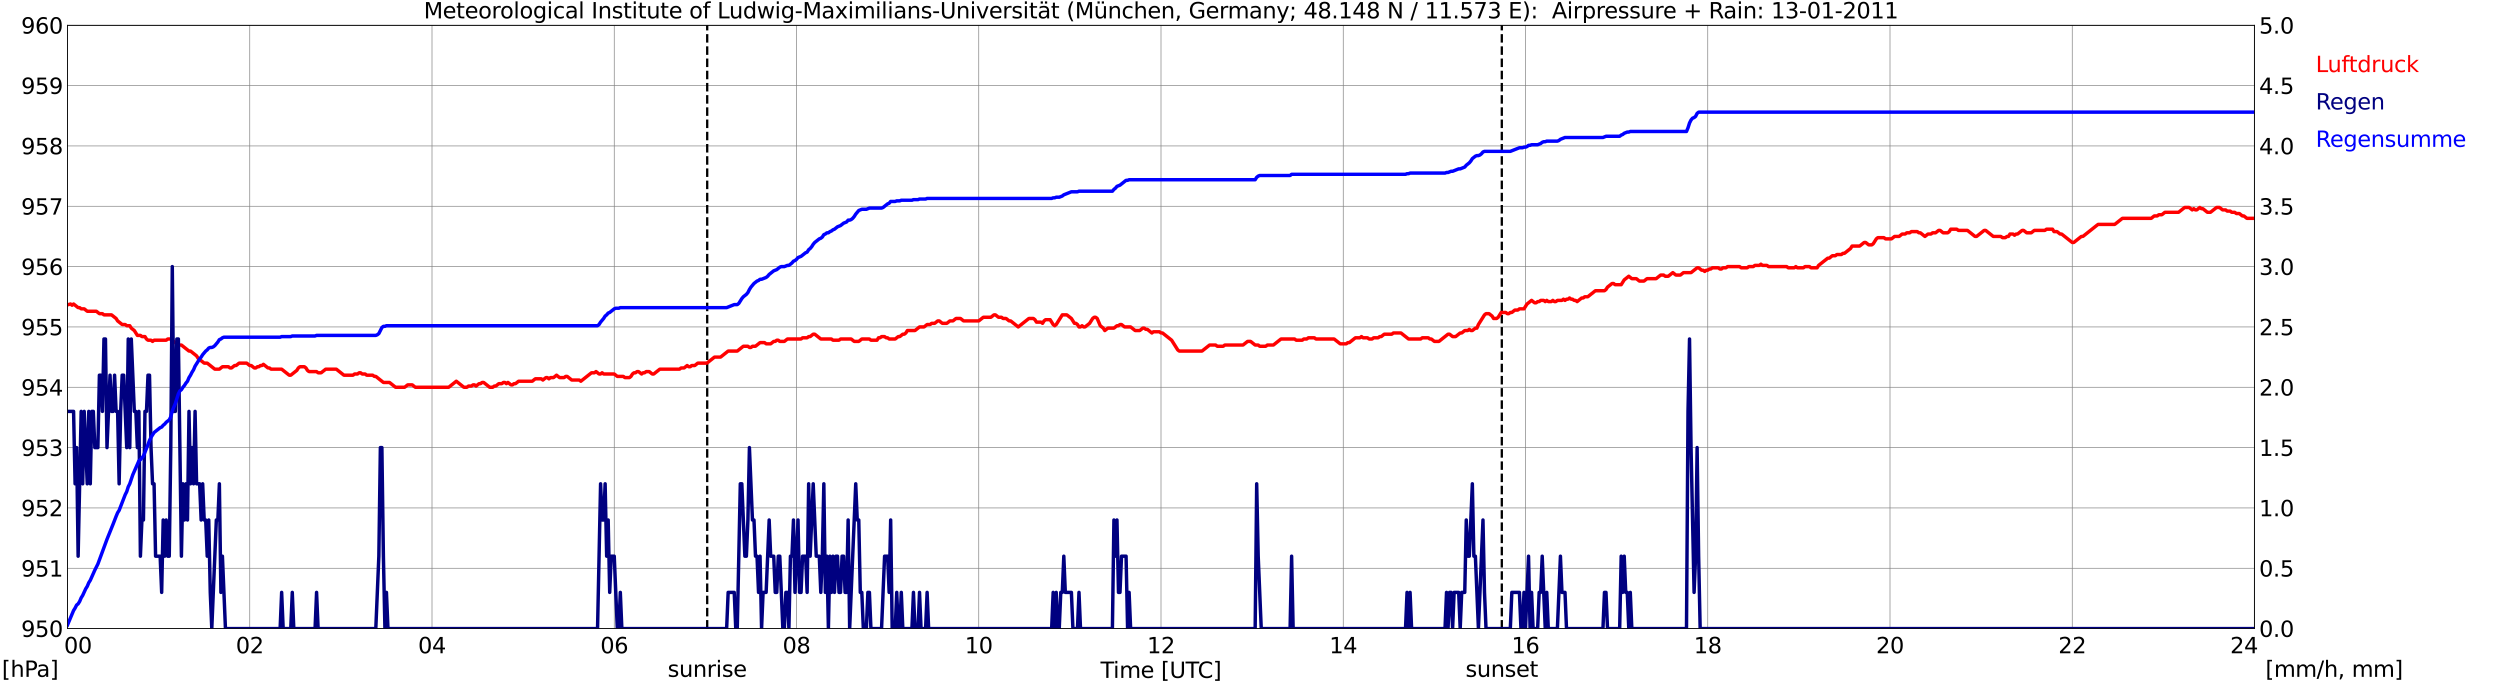 <?xml version="1.0" encoding="utf-8" standalone="no"?>
<!DOCTYPE svg PUBLIC "-//W3C//DTD SVG 1.1//EN"
  "http://www.w3.org/Graphics/SVG/1.1/DTD/svg11.dtd">
<svg xmlns:xlink="http://www.w3.org/1999/xlink" width="1085.4pt" height="296.64pt" viewBox="0 0 1085.4 296.64" xmlns="http://www.w3.org/2000/svg" version="1.1">
 <defs>
  <style type="text/css">*{stroke-linejoin: round; stroke-linecap: butt}</style>
 </defs>
 <g id="figure_1">
  <g id="patch_1">
   <path d="M 0 296.64 
L 1085.4 296.64 
L 1085.4 0 
L 0 0 
z
" style="fill: #ffffff"/>
  </g>
  <g id="axes_1">
   <g id="patch_2">
    <path d="M 29.306 272.909 
L 978.814 272.909 
L 978.814 10.976 
L 29.306 10.976 
z
" style="fill: #ffffff"/>
   </g>
   <g id="patch_3">
    <path d="M 978.814 272.909 
L 978.814 272.909 
L 978.814 10.976 
L 978.814 10.976 
z
" clip-path="url(#p739c280d51)" style="fill: #d3d3d3; opacity: 0.25; stroke: #d3d3d3; stroke-linejoin: miter"/>
   </g>
   <g id="matplotlib.axis_1">
    <g id="xtick_1">
     <g id="line2d_1">
      <path d="M 29.306 272.909 
L 29.306 10.976 
" clip-path="url(#p739c280d51)" style="fill: none; stroke: #808080; stroke-width: 0.3; stroke-linecap: square"/>
     </g>
     <g id="line2d_2"/>
     <g id="text_1">
      <!--    00 -->
      <g transform="translate(18.733 283.627) scale(0.095 -0.095)">
       <defs>
        <path id="DejaVuSans-20" transform="scale(0.016)"/>
        <path id="DejaVuSans-30" d="M 2034 4250 
Q 1547 4250 1301 3770 
Q 1056 3291 1056 2328 
Q 1056 1369 1301 889 
Q 1547 409 2034 409 
Q 2525 409 2770 889 
Q 3016 1369 3016 2328 
Q 3016 3291 2770 3770 
Q 2525 4250 2034 4250 
z
M 2034 4750 
Q 2819 4750 3233 4129 
Q 3647 3509 3647 2328 
Q 3647 1150 3233 529 
Q 2819 -91 2034 -91 
Q 1250 -91 836 529 
Q 422 1150 422 2328 
Q 422 3509 836 4129 
Q 1250 4750 2034 4750 
z
" transform="scale(0.016)"/>
       </defs>
       <use xlink:href="#DejaVuSans-20"/>
       <use xlink:href="#DejaVuSans-20" transform="translate(31.787 0)"/>
       <use xlink:href="#DejaVuSans-20" transform="translate(63.574 0)"/>
       <use xlink:href="#DejaVuSans-30" transform="translate(95.361 0)"/>
       <use xlink:href="#DejaVuSans-30" transform="translate(158.984 0)"/>
      </g>
     </g>
    </g>
    <g id="xtick_2">
     <g id="line2d_3">
      <path d="M 108.431 272.909 
L 108.431 10.976 
" clip-path="url(#p739c280d51)" style="fill: none; stroke: #808080; stroke-width: 0.3; stroke-linecap: square"/>
     </g>
     <g id="line2d_4"/>
     <g id="text_2">
      <!-- 02 -->
      <g transform="translate(102.387 283.627) scale(0.095 -0.095)">
       <defs>
        <path id="DejaVuSans-32" d="M 1228 531 
L 3431 531 
L 3431 0 
L 469 0 
L 469 531 
Q 828 903 1448 1529 
Q 2069 2156 2228 2338 
Q 2531 2678 2651 2914 
Q 2772 3150 2772 3378 
Q 2772 3750 2511 3984 
Q 2250 4219 1831 4219 
Q 1534 4219 1204 4116 
Q 875 4013 500 3803 
L 500 4441 
Q 881 4594 1212 4672 
Q 1544 4750 1819 4750 
Q 2544 4750 2975 4387 
Q 3406 4025 3406 3419 
Q 3406 3131 3298 2873 
Q 3191 2616 2906 2266 
Q 2828 2175 2409 1742 
Q 1991 1309 1228 531 
z
" transform="scale(0.016)"/>
       </defs>
       <use xlink:href="#DejaVuSans-30"/>
       <use xlink:href="#DejaVuSans-32" transform="translate(63.623 0)"/>
      </g>
     </g>
    </g>
    <g id="xtick_3">
     <g id="line2d_5">
      <path d="M 187.557 272.909 
L 187.557 10.976 
" clip-path="url(#p739c280d51)" style="fill: none; stroke: #808080; stroke-width: 0.3; stroke-linecap: square"/>
     </g>
     <g id="line2d_6"/>
     <g id="text_3">
      <!-- 04 -->
      <g transform="translate(181.513 283.627) scale(0.095 -0.095)">
       <defs>
        <path id="DejaVuSans-34" d="M 2419 4116 
L 825 1625 
L 2419 1625 
L 2419 4116 
z
M 2253 4666 
L 3047 4666 
L 3047 1625 
L 3713 1625 
L 3713 1100 
L 3047 1100 
L 3047 0 
L 2419 0 
L 2419 1100 
L 313 1100 
L 313 1709 
L 2253 4666 
z
" transform="scale(0.016)"/>
       </defs>
       <use xlink:href="#DejaVuSans-30"/>
       <use xlink:href="#DejaVuSans-34" transform="translate(63.623 0)"/>
      </g>
     </g>
    </g>
    <g id="xtick_4">
     <g id="line2d_7">
      <path d="M 266.683 272.909 
L 266.683 10.976 
" clip-path="url(#p739c280d51)" style="fill: none; stroke: #808080; stroke-width: 0.3; stroke-linecap: square"/>
     </g>
     <g id="line2d_8"/>
     <g id="text_4">
      <!-- 06 -->
      <g transform="translate(260.638 283.627) scale(0.095 -0.095)">
       <defs>
        <path id="DejaVuSans-36" d="M 2113 2584 
Q 1688 2584 1439 2293 
Q 1191 2003 1191 1497 
Q 1191 994 1439 701 
Q 1688 409 2113 409 
Q 2538 409 2786 701 
Q 3034 994 3034 1497 
Q 3034 2003 2786 2293 
Q 2538 2584 2113 2584 
z
M 3366 4563 
L 3366 3988 
Q 3128 4100 2886 4159 
Q 2644 4219 2406 4219 
Q 1781 4219 1451 3797 
Q 1122 3375 1075 2522 
Q 1259 2794 1537 2939 
Q 1816 3084 2150 3084 
Q 2853 3084 3261 2657 
Q 3669 2231 3669 1497 
Q 3669 778 3244 343 
Q 2819 -91 2113 -91 
Q 1303 -91 875 529 
Q 447 1150 447 2328 
Q 447 3434 972 4092 
Q 1497 4750 2381 4750 
Q 2619 4750 2861 4703 
Q 3103 4656 3366 4563 
z
" transform="scale(0.016)"/>
       </defs>
       <use xlink:href="#DejaVuSans-30"/>
       <use xlink:href="#DejaVuSans-36" transform="translate(63.623 0)"/>
      </g>
     </g>
    </g>
    <g id="xtick_5">
     <g id="line2d_9">
      <path d="M 345.808 272.909 
L 345.808 10.976 
" clip-path="url(#p739c280d51)" style="fill: none; stroke: #808080; stroke-width: 0.3; stroke-linecap: square"/>
     </g>
     <g id="line2d_10"/>
     <g id="text_5">
      <!-- 08 -->
      <g transform="translate(339.764 283.627) scale(0.095 -0.095)">
       <defs>
        <path id="DejaVuSans-38" d="M 2034 2216 
Q 1584 2216 1326 1975 
Q 1069 1734 1069 1313 
Q 1069 891 1326 650 
Q 1584 409 2034 409 
Q 2484 409 2743 651 
Q 3003 894 3003 1313 
Q 3003 1734 2745 1975 
Q 2488 2216 2034 2216 
z
M 1403 2484 
Q 997 2584 770 2862 
Q 544 3141 544 3541 
Q 544 4100 942 4425 
Q 1341 4750 2034 4750 
Q 2731 4750 3128 4425 
Q 3525 4100 3525 3541 
Q 3525 3141 3298 2862 
Q 3072 2584 2669 2484 
Q 3125 2378 3379 2068 
Q 3634 1759 3634 1313 
Q 3634 634 3220 271 
Q 2806 -91 2034 -91 
Q 1263 -91 848 271 
Q 434 634 434 1313 
Q 434 1759 690 2068 
Q 947 2378 1403 2484 
z
M 1172 3481 
Q 1172 3119 1398 2916 
Q 1625 2713 2034 2713 
Q 2441 2713 2670 2916 
Q 2900 3119 2900 3481 
Q 2900 3844 2670 4047 
Q 2441 4250 2034 4250 
Q 1625 4250 1398 4047 
Q 1172 3844 1172 3481 
z
" transform="scale(0.016)"/>
       </defs>
       <use xlink:href="#DejaVuSans-30"/>
       <use xlink:href="#DejaVuSans-38" transform="translate(63.623 0)"/>
      </g>
     </g>
    </g>
    <g id="xtick_6">
     <g id="line2d_11">
      <path d="M 424.934 272.909 
L 424.934 10.976 
" clip-path="url(#p739c280d51)" style="fill: none; stroke: #808080; stroke-width: 0.3; stroke-linecap: square"/>
     </g>
     <g id="line2d_12"/>
     <g id="text_6">
      <!-- 10 -->
      <g transform="translate(418.89 283.627) scale(0.095 -0.095)">
       <defs>
        <path id="DejaVuSans-31" d="M 794 531 
L 1825 531 
L 1825 4091 
L 703 3866 
L 703 4441 
L 1819 4666 
L 2450 4666 
L 2450 531 
L 3481 531 
L 3481 0 
L 794 0 
L 794 531 
z
" transform="scale(0.016)"/>
       </defs>
       <use xlink:href="#DejaVuSans-31"/>
       <use xlink:href="#DejaVuSans-30" transform="translate(63.623 0)"/>
      </g>
     </g>
    </g>
    <g id="xtick_7">
     <g id="line2d_13">
      <path d="M 504.06 272.909 
L 504.06 10.976 
" clip-path="url(#p739c280d51)" style="fill: none; stroke: #808080; stroke-width: 0.3; stroke-linecap: square"/>
     </g>
     <g id="line2d_14"/>
     <g id="text_7">
      <!-- 12 -->
      <g transform="translate(498.015 283.627) scale(0.095 -0.095)">
       <use xlink:href="#DejaVuSans-31"/>
       <use xlink:href="#DejaVuSans-32" transform="translate(63.623 0)"/>
      </g>
     </g>
    </g>
    <g id="xtick_8">
     <g id="line2d_15">
      <path d="M 583.185 272.909 
L 583.185 10.976 
" clip-path="url(#p739c280d51)" style="fill: none; stroke: #808080; stroke-width: 0.3; stroke-linecap: square"/>
     </g>
     <g id="line2d_16"/>
     <g id="text_8">
      <!-- 14 -->
      <g transform="translate(577.141 283.627) scale(0.095 -0.095)">
       <use xlink:href="#DejaVuSans-31"/>
       <use xlink:href="#DejaVuSans-34" transform="translate(63.623 0)"/>
      </g>
     </g>
    </g>
    <g id="xtick_9">
     <g id="line2d_17">
      <path d="M 662.311 272.909 
L 662.311 10.976 
" clip-path="url(#p739c280d51)" style="fill: none; stroke: #808080; stroke-width: 0.3; stroke-linecap: square"/>
     </g>
     <g id="line2d_18"/>
     <g id="text_9">
      <!-- 16 -->
      <g transform="translate(656.267 283.627) scale(0.095 -0.095)">
       <use xlink:href="#DejaVuSans-31"/>
       <use xlink:href="#DejaVuSans-36" transform="translate(63.623 0)"/>
      </g>
     </g>
    </g>
    <g id="xtick_10">
     <g id="line2d_19">
      <path d="M 741.437 272.909 
L 741.437 10.976 
" clip-path="url(#p739c280d51)" style="fill: none; stroke: #808080; stroke-width: 0.3; stroke-linecap: square"/>
     </g>
     <g id="line2d_20"/>
     <g id="text_10">
      <!-- 18 -->
      <g transform="translate(735.392 283.627) scale(0.095 -0.095)">
       <use xlink:href="#DejaVuSans-31"/>
       <use xlink:href="#DejaVuSans-38" transform="translate(63.623 0)"/>
      </g>
     </g>
    </g>
    <g id="xtick_11">
     <g id="line2d_21">
      <path d="M 820.562 272.909 
L 820.562 10.976 
" clip-path="url(#p739c280d51)" style="fill: none; stroke: #808080; stroke-width: 0.3; stroke-linecap: square"/>
     </g>
     <g id="line2d_22"/>
     <g id="text_11">
      <!-- 20 -->
      <g transform="translate(814.518 283.627) scale(0.095 -0.095)">
       <use xlink:href="#DejaVuSans-32"/>
       <use xlink:href="#DejaVuSans-30" transform="translate(63.623 0)"/>
      </g>
     </g>
    </g>
    <g id="xtick_12">
     <g id="line2d_23">
      <path d="M 899.688 272.909 
L 899.688 10.976 
" clip-path="url(#p739c280d51)" style="fill: none; stroke: #808080; stroke-width: 0.3; stroke-linecap: square"/>
     </g>
     <g id="line2d_24"/>
     <g id="text_12">
      <!-- 22 -->
      <g transform="translate(893.644 283.627) scale(0.095 -0.095)">
       <use xlink:href="#DejaVuSans-32"/>
       <use xlink:href="#DejaVuSans-32" transform="translate(63.623 0)"/>
      </g>
     </g>
    </g>
    <g id="xtick_13">
     <g id="line2d_25">
      <path d="M 978.814 272.909 
L 978.814 10.976 
" clip-path="url(#p739c280d51)" style="fill: none; stroke: #808080; stroke-width: 0.3; stroke-linecap: square"/>
     </g>
     <g id="line2d_26"/>
     <g id="text_13">
      <!-- 24    -->
      <g transform="translate(968.241 283.627) scale(0.095 -0.095)">
       <use xlink:href="#DejaVuSans-32"/>
       <use xlink:href="#DejaVuSans-34" transform="translate(63.623 0)"/>
       <use xlink:href="#DejaVuSans-20" transform="translate(127.246 0)"/>
       <use xlink:href="#DejaVuSans-20" transform="translate(159.033 0)"/>
       <use xlink:href="#DejaVuSans-20" transform="translate(190.82 0)"/>
      </g>
     </g>
    </g>
    <g id="text_14">
     <!-- Time [UTC] -->
     <g transform="translate(477.806 294.322) scale(0.095 -0.095)">
      <defs>
       <path id="DejaVuSans-54" d="M -19 4666 
L 3928 4666 
L 3928 4134 
L 2272 4134 
L 2272 0 
L 1638 0 
L 1638 4134 
L -19 4134 
L -19 4666 
z
" transform="scale(0.016)"/>
       <path id="DejaVuSans-69" d="M 603 3500 
L 1178 3500 
L 1178 0 
L 603 0 
L 603 3500 
z
M 603 4863 
L 1178 4863 
L 1178 4134 
L 603 4134 
L 603 4863 
z
" transform="scale(0.016)"/>
       <path id="DejaVuSans-6d" d="M 3328 2828 
Q 3544 3216 3844 3400 
Q 4144 3584 4550 3584 
Q 5097 3584 5394 3201 
Q 5691 2819 5691 2113 
L 5691 0 
L 5113 0 
L 5113 2094 
Q 5113 2597 4934 2840 
Q 4756 3084 4391 3084 
Q 3944 3084 3684 2787 
Q 3425 2491 3425 1978 
L 3425 0 
L 2847 0 
L 2847 2094 
Q 2847 2600 2669 2842 
Q 2491 3084 2119 3084 
Q 1678 3084 1418 2786 
Q 1159 2488 1159 1978 
L 1159 0 
L 581 0 
L 581 3500 
L 1159 3500 
L 1159 2956 
Q 1356 3278 1631 3431 
Q 1906 3584 2284 3584 
Q 2666 3584 2933 3390 
Q 3200 3197 3328 2828 
z
" transform="scale(0.016)"/>
       <path id="DejaVuSans-65" d="M 3597 1894 
L 3597 1613 
L 953 1613 
Q 991 1019 1311 708 
Q 1631 397 2203 397 
Q 2534 397 2845 478 
Q 3156 559 3463 722 
L 3463 178 
Q 3153 47 2828 -22 
Q 2503 -91 2169 -91 
Q 1331 -91 842 396 
Q 353 884 353 1716 
Q 353 2575 817 3079 
Q 1281 3584 2069 3584 
Q 2775 3584 3186 3129 
Q 3597 2675 3597 1894 
z
M 3022 2063 
Q 3016 2534 2758 2815 
Q 2500 3097 2075 3097 
Q 1594 3097 1305 2825 
Q 1016 2553 972 2059 
L 3022 2063 
z
" transform="scale(0.016)"/>
       <path id="DejaVuSans-5b" d="M 550 4863 
L 1875 4863 
L 1875 4416 
L 1125 4416 
L 1125 -397 
L 1875 -397 
L 1875 -844 
L 550 -844 
L 550 4863 
z
" transform="scale(0.016)"/>
       <path id="DejaVuSans-55" d="M 556 4666 
L 1191 4666 
L 1191 1831 
Q 1191 1081 1462 751 
Q 1734 422 2344 422 
Q 2950 422 3222 751 
Q 3494 1081 3494 1831 
L 3494 4666 
L 4128 4666 
L 4128 1753 
Q 4128 841 3676 375 
Q 3225 -91 2344 -91 
Q 1459 -91 1007 375 
Q 556 841 556 1753 
L 556 4666 
z
" transform="scale(0.016)"/>
       <path id="DejaVuSans-43" d="M 4122 4306 
L 4122 3641 
Q 3803 3938 3442 4084 
Q 3081 4231 2675 4231 
Q 1875 4231 1450 3742 
Q 1025 3253 1025 2328 
Q 1025 1406 1450 917 
Q 1875 428 2675 428 
Q 3081 428 3442 575 
Q 3803 722 4122 1019 
L 4122 359 
Q 3791 134 3420 21 
Q 3050 -91 2638 -91 
Q 1578 -91 968 557 
Q 359 1206 359 2328 
Q 359 3453 968 4101 
Q 1578 4750 2638 4750 
Q 3056 4750 3426 4639 
Q 3797 4528 4122 4306 
z
" transform="scale(0.016)"/>
       <path id="DejaVuSans-5d" d="M 1947 4863 
L 1947 -844 
L 622 -844 
L 622 -397 
L 1369 -397 
L 1369 4416 
L 622 4416 
L 622 4863 
L 1947 4863 
z
" transform="scale(0.016)"/>
      </defs>
      <use xlink:href="#DejaVuSans-54"/>
      <use xlink:href="#DejaVuSans-69" transform="translate(57.959 0)"/>
      <use xlink:href="#DejaVuSans-6d" transform="translate(85.742 0)"/>
      <use xlink:href="#DejaVuSans-65" transform="translate(183.154 0)"/>
      <use xlink:href="#DejaVuSans-20" transform="translate(244.678 0)"/>
      <use xlink:href="#DejaVuSans-5b" transform="translate(276.465 0)"/>
      <use xlink:href="#DejaVuSans-55" transform="translate(315.479 0)"/>
      <use xlink:href="#DejaVuSans-54" transform="translate(388.672 0)"/>
      <use xlink:href="#DejaVuSans-43" transform="translate(443.881 0)"/>
      <use xlink:href="#DejaVuSans-5d" transform="translate(513.705 0)"/>
     </g>
    </g>
   </g>
   <g id="matplotlib.axis_2">
    <g id="ytick_1">
     <g id="line2d_27">
      <path d="M 29.306 272.909 
L 978.814 272.909 
" clip-path="url(#p739c280d51)" style="fill: none; stroke: #808080; stroke-width: 0.3; stroke-linecap: square"/>
     </g>
     <g id="line2d_28"/>
     <g id="text_15">
      <!-- 950 -->
      <g transform="translate(9.173 276.518) scale(0.095 -0.095)">
       <defs>
        <path id="DejaVuSans-39" d="M 703 97 
L 703 672 
Q 941 559 1184 500 
Q 1428 441 1663 441 
Q 2288 441 2617 861 
Q 2947 1281 2994 2138 
Q 2813 1869 2534 1725 
Q 2256 1581 1919 1581 
Q 1219 1581 811 2004 
Q 403 2428 403 3163 
Q 403 3881 828 4315 
Q 1253 4750 1959 4750 
Q 2769 4750 3195 4129 
Q 3622 3509 3622 2328 
Q 3622 1225 3098 567 
Q 2575 -91 1691 -91 
Q 1453 -91 1209 -44 
Q 966 3 703 97 
z
M 1959 2075 
Q 2384 2075 2632 2365 
Q 2881 2656 2881 3163 
Q 2881 3666 2632 3958 
Q 2384 4250 1959 4250 
Q 1534 4250 1286 3958 
Q 1038 3666 1038 3163 
Q 1038 2656 1286 2365 
Q 1534 2075 1959 2075 
z
" transform="scale(0.016)"/>
        <path id="DejaVuSans-35" d="M 691 4666 
L 3169 4666 
L 3169 4134 
L 1269 4134 
L 1269 2991 
Q 1406 3038 1543 3061 
Q 1681 3084 1819 3084 
Q 2600 3084 3056 2656 
Q 3513 2228 3513 1497 
Q 3513 744 3044 326 
Q 2575 -91 1722 -91 
Q 1428 -91 1123 -41 
Q 819 9 494 109 
L 494 744 
Q 775 591 1075 516 
Q 1375 441 1709 441 
Q 2250 441 2565 725 
Q 2881 1009 2881 1497 
Q 2881 1984 2565 2268 
Q 2250 2553 1709 2553 
Q 1456 2553 1204 2497 
Q 953 2441 691 2322 
L 691 4666 
z
" transform="scale(0.016)"/>
       </defs>
       <use xlink:href="#DejaVuSans-39"/>
       <use xlink:href="#DejaVuSans-35" transform="translate(63.623 0)"/>
       <use xlink:href="#DejaVuSans-30" transform="translate(127.246 0)"/>
      </g>
     </g>
    </g>
    <g id="ytick_2">
     <g id="line2d_29">
      <path d="M 29.306 246.715 
L 978.814 246.715 
" clip-path="url(#p739c280d51)" style="fill: none; stroke: #808080; stroke-width: 0.3; stroke-linecap: square"/>
     </g>
     <g id="line2d_30"/>
     <g id="text_16">
      <!-- 951 -->
      <g transform="translate(9.173 250.325) scale(0.095 -0.095)">
       <use xlink:href="#DejaVuSans-39"/>
       <use xlink:href="#DejaVuSans-35" transform="translate(63.623 0)"/>
       <use xlink:href="#DejaVuSans-31" transform="translate(127.246 0)"/>
      </g>
     </g>
    </g>
    <g id="ytick_3">
     <g id="line2d_31">
      <path d="M 29.306 220.522 
L 978.814 220.522 
" clip-path="url(#p739c280d51)" style="fill: none; stroke: #808080; stroke-width: 0.3; stroke-linecap: square"/>
     </g>
     <g id="line2d_32"/>
     <g id="text_17">
      <!-- 952 -->
      <g transform="translate(9.173 224.131) scale(0.095 -0.095)">
       <use xlink:href="#DejaVuSans-39"/>
       <use xlink:href="#DejaVuSans-35" transform="translate(63.623 0)"/>
       <use xlink:href="#DejaVuSans-32" transform="translate(127.246 0)"/>
      </g>
     </g>
    </g>
    <g id="ytick_4">
     <g id="line2d_33">
      <path d="M 29.306 194.329 
L 978.814 194.329 
" clip-path="url(#p739c280d51)" style="fill: none; stroke: #808080; stroke-width: 0.3; stroke-linecap: square"/>
     </g>
     <g id="line2d_34"/>
     <g id="text_18">
      <!-- 953 -->
      <g transform="translate(9.173 197.938) scale(0.095 -0.095)">
       <defs>
        <path id="DejaVuSans-33" d="M 2597 2516 
Q 3050 2419 3304 2112 
Q 3559 1806 3559 1356 
Q 3559 666 3084 287 
Q 2609 -91 1734 -91 
Q 1441 -91 1130 -33 
Q 819 25 488 141 
L 488 750 
Q 750 597 1062 519 
Q 1375 441 1716 441 
Q 2309 441 2620 675 
Q 2931 909 2931 1356 
Q 2931 1769 2642 2001 
Q 2353 2234 1838 2234 
L 1294 2234 
L 1294 2753 
L 1863 2753 
Q 2328 2753 2575 2939 
Q 2822 3125 2822 3475 
Q 2822 3834 2567 4026 
Q 2313 4219 1838 4219 
Q 1578 4219 1281 4162 
Q 984 4106 628 3988 
L 628 4550 
Q 988 4650 1302 4700 
Q 1616 4750 1894 4750 
Q 2613 4750 3031 4423 
Q 3450 4097 3450 3541 
Q 3450 3153 3228 2886 
Q 3006 2619 2597 2516 
z
" transform="scale(0.016)"/>
       </defs>
       <use xlink:href="#DejaVuSans-39"/>
       <use xlink:href="#DejaVuSans-35" transform="translate(63.623 0)"/>
       <use xlink:href="#DejaVuSans-33" transform="translate(127.246 0)"/>
      </g>
     </g>
    </g>
    <g id="ytick_5">
     <g id="line2d_35">
      <path d="M 29.306 168.136 
L 978.814 168.136 
" clip-path="url(#p739c280d51)" style="fill: none; stroke: #808080; stroke-width: 0.3; stroke-linecap: square"/>
     </g>
     <g id="line2d_36"/>
     <g id="text_19">
      <!-- 954 -->
      <g transform="translate(9.173 171.745) scale(0.095 -0.095)">
       <use xlink:href="#DejaVuSans-39"/>
       <use xlink:href="#DejaVuSans-35" transform="translate(63.623 0)"/>
       <use xlink:href="#DejaVuSans-34" transform="translate(127.246 0)"/>
      </g>
     </g>
    </g>
    <g id="ytick_6">
     <g id="line2d_37">
      <path d="M 29.306 141.942 
L 978.814 141.942 
" clip-path="url(#p739c280d51)" style="fill: none; stroke: #808080; stroke-width: 0.3; stroke-linecap: square"/>
     </g>
     <g id="line2d_38"/>
     <g id="text_20">
      <!-- 955 -->
      <g transform="translate(9.173 145.551) scale(0.095 -0.095)">
       <use xlink:href="#DejaVuSans-39"/>
       <use xlink:href="#DejaVuSans-35" transform="translate(63.623 0)"/>
       <use xlink:href="#DejaVuSans-35" transform="translate(127.246 0)"/>
      </g>
     </g>
    </g>
    <g id="ytick_7">
     <g id="line2d_39">
      <path d="M 29.306 115.749 
L 978.814 115.749 
" clip-path="url(#p739c280d51)" style="fill: none; stroke: #808080; stroke-width: 0.3; stroke-linecap: square"/>
     </g>
     <g id="line2d_40"/>
     <g id="text_21">
      <!-- 956 -->
      <g transform="translate(9.173 119.358) scale(0.095 -0.095)">
       <use xlink:href="#DejaVuSans-39"/>
       <use xlink:href="#DejaVuSans-35" transform="translate(63.623 0)"/>
       <use xlink:href="#DejaVuSans-36" transform="translate(127.246 0)"/>
      </g>
     </g>
    </g>
    <g id="ytick_8">
     <g id="line2d_41">
      <path d="M 29.306 89.556 
L 978.814 89.556 
" clip-path="url(#p739c280d51)" style="fill: none; stroke: #808080; stroke-width: 0.3; stroke-linecap: square"/>
     </g>
     <g id="line2d_42"/>
     <g id="text_22">
      <!-- 957 -->
      <g transform="translate(9.173 93.165) scale(0.095 -0.095)">
       <defs>
        <path id="DejaVuSans-37" d="M 525 4666 
L 3525 4666 
L 3525 4397 
L 1831 0 
L 1172 0 
L 2766 4134 
L 525 4134 
L 525 4666 
z
" transform="scale(0.016)"/>
       </defs>
       <use xlink:href="#DejaVuSans-39"/>
       <use xlink:href="#DejaVuSans-35" transform="translate(63.623 0)"/>
       <use xlink:href="#DejaVuSans-37" transform="translate(127.246 0)"/>
      </g>
     </g>
    </g>
    <g id="ytick_9">
     <g id="line2d_43">
      <path d="M 29.306 63.362 
L 978.814 63.362 
" clip-path="url(#p739c280d51)" style="fill: none; stroke: #808080; stroke-width: 0.3; stroke-linecap: square"/>
     </g>
     <g id="line2d_44"/>
     <g id="text_23">
      <!-- 958 -->
      <g transform="translate(9.173 66.972) scale(0.095 -0.095)">
       <use xlink:href="#DejaVuSans-39"/>
       <use xlink:href="#DejaVuSans-35" transform="translate(63.623 0)"/>
       <use xlink:href="#DejaVuSans-38" transform="translate(127.246 0)"/>
      </g>
     </g>
    </g>
    <g id="ytick_10">
     <g id="line2d_45">
      <path d="M 29.306 37.169 
L 978.814 37.169 
" clip-path="url(#p739c280d51)" style="fill: none; stroke: #808080; stroke-width: 0.3; stroke-linecap: square"/>
     </g>
     <g id="line2d_46"/>
     <g id="text_24">
      <!-- 959 -->
      <g transform="translate(9.173 40.778) scale(0.095 -0.095)">
       <use xlink:href="#DejaVuSans-39"/>
       <use xlink:href="#DejaVuSans-35" transform="translate(63.623 0)"/>
       <use xlink:href="#DejaVuSans-39" transform="translate(127.246 0)"/>
      </g>
     </g>
    </g>
    <g id="ytick_11">
     <g id="line2d_47">
      <path d="M 29.306 10.976 
L 978.814 10.976 
" clip-path="url(#p739c280d51)" style="fill: none; stroke: #808080; stroke-width: 0.3; stroke-linecap: square"/>
     </g>
     <g id="line2d_48"/>
     <g id="text_25">
      <!-- 960 -->
      <g transform="translate(9.173 14.585) scale(0.095 -0.095)">
       <use xlink:href="#DejaVuSans-39"/>
       <use xlink:href="#DejaVuSans-36" transform="translate(63.623 0)"/>
       <use xlink:href="#DejaVuSans-30" transform="translate(127.246 0)"/>
      </g>
     </g>
    </g>
   </g>
   <g id="line2d_49">
    <path d="M 307.037 272.909 
L 307.037 10.976 
" clip-path="url(#p739c280d51)" style="fill: none; stroke-dasharray: 3.7,1.6; stroke-dashoffset: 0; stroke: #000000"/>
   </g>
   <g id="line2d_50">
    <path d="M 652.025 272.909 
L 652.025 10.976 
" clip-path="url(#p739c280d51)" style="fill: none; stroke-dasharray: 3.7,1.6; stroke-dashoffset: 0; stroke: #000000"/>
   </g>
   <g id="line2d_51">
    <path d="M 29.306 132.338 
L 30.625 131.989 
L 31.284 132.513 
L 31.943 131.989 
L 33.921 133.56 
L 34.581 133.56 
L 35.24 134.084 
L 36.559 134.084 
L 37.878 135.132 
L 41.834 135.132 
L 43.153 136.18 
L 44.472 136.18 
L 45.131 136.704 
L 48.428 136.704 
L 50.406 138.275 
L 51.065 139.323 
L 53.043 140.895 
L 54.362 140.895 
L 55.022 141.418 
L 56.34 141.418 
L 57 142.466 
L 58.319 143.514 
L 59.637 145.609 
L 60.956 145.609 
L 61.615 146.133 
L 62.934 146.133 
L 63.594 147.181 
L 64.253 147.705 
L 65.572 147.705 
L 66.231 148.229 
L 66.89 147.705 
L 72.166 147.705 
L 72.825 147.181 
L 74.144 147.181 
L 77.441 149.8 
L 78.759 149.8 
L 82.056 152.42 
L 82.716 152.42 
L 85.353 154.515 
L 86.013 155.563 
L 88.65 157.658 
L 89.969 157.658 
L 93.266 160.278 
L 95.244 160.278 
L 96.563 159.23 
L 99.2 159.23 
L 99.86 159.754 
L 100.519 159.754 
L 101.838 158.706 
L 102.497 158.706 
L 103.816 157.658 
L 107.113 157.658 
L 108.431 158.706 
L 109.091 158.706 
L 110.41 159.754 
L 111.069 159.754 
L 111.728 159.23 
L 112.388 159.23 
L 113.047 158.706 
L 113.707 158.706 
L 114.366 158.182 
L 116.344 159.754 
L 117.003 159.754 
L 117.663 160.278 
L 122.278 160.278 
L 125.575 162.897 
L 126.235 162.897 
L 128.872 160.801 
L 129.532 159.754 
L 130.191 159.23 
L 132.169 159.23 
L 132.829 159.754 
L 133.488 160.801 
L 134.147 161.325 
L 137.444 161.325 
L 138.104 161.849 
L 139.422 161.849 
L 141.4 160.278 
L 146.016 160.278 
L 149.313 162.897 
L 153.269 162.897 
L 153.929 162.373 
L 155.247 162.373 
L 155.907 161.849 
L 156.566 161.849 
L 157.226 162.373 
L 158.544 162.373 
L 159.204 162.897 
L 161.841 162.897 
L 162.501 163.421 
L 163.16 163.421 
L 166.457 166.04 
L 169.094 166.04 
L 171.732 168.136 
L 175.688 168.136 
L 177.007 167.088 
L 178.985 167.088 
L 180.304 168.136 
L 194.81 168.136 
L 198.107 165.516 
L 201.404 168.136 
L 202.723 168.136 
L 203.382 167.612 
L 204.701 167.612 
L 205.36 167.088 
L 206.02 167.088 
L 206.679 167.612 
L 207.998 166.564 
L 208.657 166.564 
L 209.317 166.04 
L 209.976 166.04 
L 212.614 168.136 
L 213.932 168.136 
L 214.592 167.612 
L 215.251 167.612 
L 216.57 166.564 
L 217.889 166.564 
L 218.548 166.04 
L 219.207 166.04 
L 219.867 166.564 
L 220.526 166.04 
L 221.845 167.088 
L 222.504 167.088 
L 223.164 166.564 
L 223.823 166.564 
L 225.142 165.516 
L 231.076 165.516 
L 232.395 164.468 
L 235.033 164.468 
L 235.692 164.992 
L 237.011 163.945 
L 237.67 163.945 
L 238.329 164.468 
L 238.989 163.945 
L 240.308 163.945 
L 241.626 162.897 
L 242.945 163.945 
L 244.923 163.945 
L 245.583 163.421 
L 246.242 163.421 
L 248.22 164.992 
L 251.517 164.992 
L 252.176 165.516 
L 256.792 161.849 
L 258.111 161.849 
L 258.77 161.325 
L 260.089 162.373 
L 260.748 162.373 
L 261.408 161.849 
L 262.067 162.373 
L 266.683 162.373 
L 268.002 163.421 
L 270.639 163.421 
L 271.298 163.945 
L 273.277 163.945 
L 273.936 163.421 
L 274.595 162.373 
L 275.255 161.849 
L 275.914 161.849 
L 276.573 161.325 
L 277.233 161.325 
L 278.552 162.373 
L 279.211 161.849 
L 279.87 161.849 
L 280.53 161.325 
L 281.849 161.325 
L 283.167 162.373 
L 283.827 162.373 
L 286.464 160.278 
L 295.036 160.278 
L 295.696 159.754 
L 297.014 159.754 
L 298.333 158.706 
L 298.992 159.23 
L 299.652 159.23 
L 300.311 158.706 
L 301.63 158.706 
L 302.949 157.658 
L 306.905 157.658 
L 310.202 155.039 
L 312.839 155.039 
L 316.136 152.42 
L 320.093 152.42 
L 322.73 150.324 
L 324.708 150.324 
L 325.368 150.848 
L 326.027 150.848 
L 326.686 150.324 
L 328.005 150.324 
L 329.983 148.753 
L 331.961 148.753 
L 332.621 149.276 
L 334.599 149.276 
L 335.918 148.229 
L 336.577 148.229 
L 337.236 147.705 
L 337.896 147.705 
L 338.555 148.229 
L 340.533 148.229 
L 341.852 147.181 
L 347.787 147.181 
L 348.446 146.657 
L 350.424 146.657 
L 351.083 146.133 
L 351.743 146.133 
L 353.062 145.085 
L 353.721 145.085 
L 356.359 147.181 
L 360.974 147.181 
L 361.634 147.705 
L 364.271 147.705 
L 364.93 147.181 
L 369.546 147.181 
L 370.865 148.229 
L 372.843 148.229 
L 374.162 147.181 
L 377.459 147.181 
L 378.118 147.705 
L 380.756 147.705 
L 381.415 146.657 
L 382.074 146.657 
L 382.734 146.133 
L 384.053 146.133 
L 384.712 146.657 
L 385.371 146.657 
L 386.031 147.181 
L 388.668 147.181 
L 389.987 146.133 
L 390.646 146.133 
L 391.965 145.085 
L 392.624 145.085 
L 393.284 144.562 
L 393.943 143.514 
L 397.24 143.514 
L 399.218 141.942 
L 401.196 141.942 
L 402.515 140.895 
L 403.834 140.895 
L 404.493 140.371 
L 405.812 140.371 
L 407.131 139.323 
L 407.79 139.323 
L 409.109 140.371 
L 411.087 140.371 
L 412.406 139.323 
L 413.725 139.323 
L 415.043 138.275 
L 417.022 138.275 
L 418.34 139.323 
L 424.934 139.323 
L 426.912 137.751 
L 430.209 137.751 
L 431.528 136.704 
L 432.187 136.704 
L 433.506 137.751 
L 434.825 137.751 
L 435.484 138.275 
L 436.803 138.275 
L 438.122 139.323 
L 438.781 139.323 
L 442.078 141.942 
L 446.694 138.275 
L 448.672 138.275 
L 449.331 138.799 
L 449.991 139.847 
L 451.969 139.847 
L 452.628 140.371 
L 453.287 139.323 
L 453.947 138.799 
L 455.925 138.799 
L 457.244 140.895 
L 457.903 141.418 
L 458.563 140.895 
L 461.2 136.704 
L 463.178 136.704 
L 465.156 138.275 
L 466.475 140.371 
L 467.134 140.371 
L 467.794 140.895 
L 468.453 141.942 
L 469.113 141.942 
L 469.772 141.418 
L 470.431 141.942 
L 471.091 141.942 
L 473.069 140.371 
L 474.388 138.275 
L 475.047 137.751 
L 475.706 137.751 
L 476.366 138.275 
L 477.685 141.418 
L 479.003 142.466 
L 479.663 143.514 
L 480.981 142.466 
L 483.619 142.466 
L 484.938 141.418 
L 485.597 141.418 
L 486.256 140.895 
L 486.916 140.895 
L 488.235 141.942 
L 490.872 141.942 
L 492.85 143.514 
L 494.828 143.514 
L 496.147 142.466 
L 496.807 142.466 
L 497.466 142.99 
L 498.125 142.99 
L 500.103 144.562 
L 500.763 144.038 
L 503.4 144.038 
L 504.06 144.562 
L 504.719 144.562 
L 508.675 147.705 
L 511.313 151.896 
L 511.972 152.42 
L 521.863 152.42 
L 525.16 149.8 
L 527.797 149.8 
L 528.457 150.324 
L 531.094 150.324 
L 531.754 149.8 
L 539.666 149.8 
L 541.644 148.229 
L 542.963 148.229 
L 544.941 149.8 
L 546.26 149.8 
L 546.919 150.324 
L 549.557 150.324 
L 550.216 149.8 
L 552.854 149.8 
L 556.151 147.181 
L 562.085 147.181 
L 562.745 147.705 
L 565.382 147.705 
L 566.042 147.181 
L 567.36 147.181 
L 568.02 146.657 
L 570.657 146.657 
L 571.317 147.181 
L 579.229 147.181 
L 581.867 149.276 
L 584.504 149.276 
L 585.164 148.753 
L 585.823 148.753 
L 588.46 146.657 
L 590.439 146.657 
L 591.098 146.133 
L 591.757 146.657 
L 593.736 146.657 
L 594.395 147.181 
L 595.714 147.181 
L 596.373 146.657 
L 598.351 146.657 
L 599.011 146.133 
L 599.67 146.133 
L 600.989 145.085 
L 604.286 145.085 
L 604.945 144.562 
L 608.242 144.562 
L 611.539 147.181 
L 616.814 147.181 
L 617.473 146.657 
L 620.111 146.657 
L 620.77 147.181 
L 621.429 147.181 
L 622.748 148.229 
L 624.726 148.229 
L 628.683 145.085 
L 629.342 145.085 
L 630.661 146.133 
L 631.98 146.133 
L 633.958 144.562 
L 634.617 144.562 
L 635.936 143.514 
L 637.255 143.514 
L 637.914 142.99 
L 638.573 143.514 
L 639.233 143.514 
L 640.552 142.466 
L 641.211 142.466 
L 641.87 140.895 
L 644.508 136.704 
L 645.167 136.18 
L 646.486 136.18 
L 647.805 137.227 
L 648.464 138.275 
L 649.783 138.275 
L 650.442 137.751 
L 651.761 135.656 
L 653.739 135.656 
L 654.399 136.18 
L 655.058 136.18 
L 655.717 135.656 
L 656.377 135.656 
L 657.695 134.608 
L 659.014 134.608 
L 659.674 134.084 
L 661.652 134.084 
L 662.97 131.989 
L 664.949 130.417 
L 666.267 131.465 
L 666.927 131.465 
L 667.586 130.941 
L 668.246 130.941 
L 668.905 130.417 
L 670.224 130.417 
L 670.883 130.941 
L 671.542 130.417 
L 672.202 130.941 
L 673.521 130.941 
L 674.18 130.417 
L 674.839 130.941 
L 675.499 130.941 
L 676.158 130.417 
L 678.136 130.417 
L 678.796 129.893 
L 679.455 130.417 
L 680.114 129.893 
L 680.774 129.893 
L 681.433 129.369 
L 682.092 129.893 
L 682.752 129.893 
L 683.411 130.417 
L 684.071 130.417 
L 684.73 130.941 
L 686.708 129.369 
L 687.368 129.369 
L 688.027 128.846 
L 689.346 128.846 
L 692.643 126.226 
L 696.599 126.226 
L 697.258 125.702 
L 697.918 124.655 
L 699.896 123.083 
L 700.555 123.083 
L 701.215 123.607 
L 703.852 123.607 
L 705.171 121.511 
L 707.149 119.94 
L 708.468 120.988 
L 710.446 120.988 
L 711.765 122.035 
L 713.743 122.035 
L 715.062 120.988 
L 719.018 120.988 
L 720.996 119.416 
L 722.315 119.416 
L 722.974 119.94 
L 724.293 119.94 
L 726.271 118.368 
L 727.59 119.416 
L 729.568 119.416 
L 730.887 118.368 
L 734.184 118.368 
L 736.821 116.273 
L 737.48 116.273 
L 738.799 117.321 
L 739.459 117.321 
L 740.118 117.844 
L 740.777 117.321 
L 741.437 117.321 
L 742.096 116.797 
L 742.756 116.797 
L 743.415 116.273 
L 746.052 116.273 
L 746.712 116.797 
L 747.371 116.797 
L 748.031 116.273 
L 749.349 116.273 
L 750.009 115.749 
L 755.284 115.749 
L 755.943 116.273 
L 758.581 116.273 
L 759.24 115.749 
L 761.218 115.749 
L 761.878 115.225 
L 763.856 115.225 
L 764.515 114.701 
L 765.174 115.225 
L 767.153 115.225 
L 767.812 115.749 
L 775.725 115.749 
L 776.384 116.273 
L 779.021 116.273 
L 779.681 115.749 
L 780.34 116.273 
L 782.978 116.273 
L 783.637 115.749 
L 785.615 115.749 
L 786.275 116.273 
L 788.912 116.273 
L 789.572 115.225 
L 793.528 112.082 
L 794.187 112.082 
L 795.506 111.034 
L 796.825 111.034 
L 797.484 110.51 
L 799.462 110.51 
L 800.122 109.986 
L 800.781 109.986 
L 803.419 107.891 
L 804.078 106.843 
L 807.375 106.843 
L 809.353 105.272 
L 810.012 105.272 
L 811.331 106.319 
L 812.65 106.319 
L 813.309 105.795 
L 814.628 103.7 
L 815.287 103.176 
L 817.925 103.176 
L 818.584 103.7 
L 821.222 103.7 
L 822.541 102.652 
L 824.519 102.652 
L 825.837 101.605 
L 827.156 101.605 
L 827.816 101.081 
L 829.134 101.081 
L 829.794 100.557 
L 832.431 100.557 
L 833.091 101.081 
L 833.75 101.081 
L 835.728 102.652 
L 837.047 101.605 
L 838.366 101.605 
L 839.025 101.081 
L 840.344 101.081 
L 841.663 100.033 
L 842.322 100.033 
L 843.641 101.081 
L 845.619 101.081 
L 846.278 100.557 
L 846.938 99.509 
L 849.575 99.509 
L 850.235 100.033 
L 854.191 100.033 
L 857.488 102.652 
L 858.147 102.652 
L 861.444 100.033 
L 862.103 100.033 
L 865.4 102.652 
L 868.697 102.652 
L 869.357 103.176 
L 870.675 103.176 
L 871.335 102.652 
L 871.994 102.652 
L 872.653 101.605 
L 873.972 101.605 
L 874.632 102.128 
L 875.291 101.605 
L 875.95 101.605 
L 877.929 100.033 
L 878.588 100.033 
L 879.907 101.081 
L 881.885 101.081 
L 883.204 100.033 
L 887.819 100.033 
L 888.479 99.509 
L 891.116 99.509 
L 891.775 100.557 
L 893.094 100.557 
L 894.413 101.605 
L 895.072 101.605 
L 899.688 105.272 
L 900.347 105.272 
L 903.644 102.652 
L 904.304 102.652 
L 910.898 97.414 
L 918.151 97.414 
L 921.448 94.794 
L 933.976 94.794 
L 935.295 93.747 
L 936.613 93.747 
L 937.273 93.223 
L 938.592 93.223 
L 939.91 92.175 
L 945.845 92.175 
L 948.482 90.079 
L 950.46 90.079 
L 951.779 91.127 
L 952.438 90.603 
L 953.098 91.127 
L 953.757 91.127 
L 955.076 90.079 
L 955.735 90.603 
L 956.395 90.603 
L 958.373 92.175 
L 959.692 92.175 
L 962.329 90.079 
L 963.648 90.079 
L 964.967 91.127 
L 966.285 91.127 
L 966.945 91.651 
L 968.264 91.651 
L 968.923 92.175 
L 970.242 92.175 
L 970.901 92.699 
L 972.22 92.699 
L 973.539 93.747 
L 974.198 93.747 
L 975.517 94.794 
L 978.154 94.794 
L 978.154 94.794 
" clip-path="url(#p739c280d51)" style="fill: none; stroke: #ff0000; stroke-width: 1.5; stroke-linecap: square"/>
   </g>
   <g id="patch_4">
    <path d="M 29.306 272.909 
L 29.306 10.976 
" style="fill: none; stroke: #000000; stroke-width: 0.3; stroke-linejoin: miter; stroke-linecap: square"/>
   </g>
   <g id="patch_5">
    <path d="M 978.814 272.909 
L 978.814 10.976 
" style="fill: none; stroke: #000000; stroke-width: 0.3; stroke-linejoin: miter; stroke-linecap: square"/>
   </g>
   <g id="patch_6">
    <path d="M 29.306 272.909 
L 978.814 272.909 
" style="fill: none; stroke: #000000; stroke-width: 0.3; stroke-linejoin: miter; stroke-linecap: square"/>
   </g>
   <g id="patch_7">
    <path d="M 29.306 10.976 
L 978.814 10.976 
" style="fill: none; stroke: #000000; stroke-width: 0.3; stroke-linejoin: miter; stroke-linecap: square"/>
   </g>
   <g id="text_26">
    <!-- sunrise -->
    <g transform="translate(289.872 293.863) scale(0.095 -0.095)">
     <defs>
      <path id="DejaVuSans-73" d="M 2834 3397 
L 2834 2853 
Q 2591 2978 2328 3040 
Q 2066 3103 1784 3103 
Q 1356 3103 1142 2972 
Q 928 2841 928 2578 
Q 928 2378 1081 2264 
Q 1234 2150 1697 2047 
L 1894 2003 
Q 2506 1872 2764 1633 
Q 3022 1394 3022 966 
Q 3022 478 2636 193 
Q 2250 -91 1575 -91 
Q 1294 -91 989 -36 
Q 684 19 347 128 
L 347 722 
Q 666 556 975 473 
Q 1284 391 1588 391 
Q 1994 391 2212 530 
Q 2431 669 2431 922 
Q 2431 1156 2273 1281 
Q 2116 1406 1581 1522 
L 1381 1569 
Q 847 1681 609 1914 
Q 372 2147 372 2553 
Q 372 3047 722 3315 
Q 1072 3584 1716 3584 
Q 2034 3584 2315 3537 
Q 2597 3491 2834 3397 
z
" transform="scale(0.016)"/>
      <path id="DejaVuSans-75" d="M 544 1381 
L 544 3500 
L 1119 3500 
L 1119 1403 
Q 1119 906 1312 657 
Q 1506 409 1894 409 
Q 2359 409 2629 706 
Q 2900 1003 2900 1516 
L 2900 3500 
L 3475 3500 
L 3475 0 
L 2900 0 
L 2900 538 
Q 2691 219 2414 64 
Q 2138 -91 1772 -91 
Q 1169 -91 856 284 
Q 544 659 544 1381 
z
M 1991 3584 
L 1991 3584 
z
" transform="scale(0.016)"/>
      <path id="DejaVuSans-6e" d="M 3513 2113 
L 3513 0 
L 2938 0 
L 2938 2094 
Q 2938 2591 2744 2837 
Q 2550 3084 2163 3084 
Q 1697 3084 1428 2787 
Q 1159 2491 1159 1978 
L 1159 0 
L 581 0 
L 581 3500 
L 1159 3500 
L 1159 2956 
Q 1366 3272 1645 3428 
Q 1925 3584 2291 3584 
Q 2894 3584 3203 3211 
Q 3513 2838 3513 2113 
z
" transform="scale(0.016)"/>
      <path id="DejaVuSans-72" d="M 2631 2963 
Q 2534 3019 2420 3045 
Q 2306 3072 2169 3072 
Q 1681 3072 1420 2755 
Q 1159 2438 1159 1844 
L 1159 0 
L 581 0 
L 581 3500 
L 1159 3500 
L 1159 2956 
Q 1341 3275 1631 3429 
Q 1922 3584 2338 3584 
Q 2397 3584 2469 3576 
Q 2541 3569 2628 3553 
L 2631 2963 
z
" transform="scale(0.016)"/>
     </defs>
     <use xlink:href="#DejaVuSans-73"/>
     <use xlink:href="#DejaVuSans-75" transform="translate(52.1 0)"/>
     <use xlink:href="#DejaVuSans-6e" transform="translate(115.479 0)"/>
     <use xlink:href="#DejaVuSans-72" transform="translate(178.857 0)"/>
     <use xlink:href="#DejaVuSans-69" transform="translate(219.971 0)"/>
     <use xlink:href="#DejaVuSans-73" transform="translate(247.754 0)"/>
     <use xlink:href="#DejaVuSans-65" transform="translate(299.854 0)"/>
    </g>
   </g>
   <g id="text_27">
    <!-- sunset -->
    <g transform="translate(636.27 293.863) scale(0.095 -0.095)">
     <defs>
      <path id="DejaVuSans-74" d="M 1172 4494 
L 1172 3500 
L 2356 3500 
L 2356 3053 
L 1172 3053 
L 1172 1153 
Q 1172 725 1289 603 
Q 1406 481 1766 481 
L 2356 481 
L 2356 0 
L 1766 0 
Q 1100 0 847 248 
Q 594 497 594 1153 
L 594 3053 
L 172 3053 
L 172 3500 
L 594 3500 
L 594 4494 
L 1172 4494 
z
" transform="scale(0.016)"/>
     </defs>
     <use xlink:href="#DejaVuSans-73"/>
     <use xlink:href="#DejaVuSans-75" transform="translate(52.1 0)"/>
     <use xlink:href="#DejaVuSans-6e" transform="translate(115.479 0)"/>
     <use xlink:href="#DejaVuSans-73" transform="translate(178.857 0)"/>
     <use xlink:href="#DejaVuSans-65" transform="translate(230.957 0)"/>
     <use xlink:href="#DejaVuSans-74" transform="translate(292.48 0)"/>
    </g>
   </g>
   <g id="text_28">
    <!-- [hPa] -->
    <g transform="translate(0.821 293.863) scale(0.095 -0.095)">
     <defs>
      <path id="DejaVuSans-68" d="M 3513 2113 
L 3513 0 
L 2938 0 
L 2938 2094 
Q 2938 2591 2744 2837 
Q 2550 3084 2163 3084 
Q 1697 3084 1428 2787 
Q 1159 2491 1159 1978 
L 1159 0 
L 581 0 
L 581 4863 
L 1159 4863 
L 1159 2956 
Q 1366 3272 1645 3428 
Q 1925 3584 2291 3584 
Q 2894 3584 3203 3211 
Q 3513 2838 3513 2113 
z
" transform="scale(0.016)"/>
      <path id="DejaVuSans-50" d="M 1259 4147 
L 1259 2394 
L 2053 2394 
Q 2494 2394 2734 2622 
Q 2975 2850 2975 3272 
Q 2975 3691 2734 3919 
Q 2494 4147 2053 4147 
L 1259 4147 
z
M 628 4666 
L 2053 4666 
Q 2838 4666 3239 4311 
Q 3641 3956 3641 3272 
Q 3641 2581 3239 2228 
Q 2838 1875 2053 1875 
L 1259 1875 
L 1259 0 
L 628 0 
L 628 4666 
z
" transform="scale(0.016)"/>
      <path id="DejaVuSans-61" d="M 2194 1759 
Q 1497 1759 1228 1600 
Q 959 1441 959 1056 
Q 959 750 1161 570 
Q 1363 391 1709 391 
Q 2188 391 2477 730 
Q 2766 1069 2766 1631 
L 2766 1759 
L 2194 1759 
z
M 3341 1997 
L 3341 0 
L 2766 0 
L 2766 531 
Q 2569 213 2275 61 
Q 1981 -91 1556 -91 
Q 1019 -91 701 211 
Q 384 513 384 1019 
Q 384 1609 779 1909 
Q 1175 2209 1959 2209 
L 2766 2209 
L 2766 2266 
Q 2766 2663 2505 2880 
Q 2244 3097 1772 3097 
Q 1472 3097 1187 3025 
Q 903 2953 641 2809 
L 641 3341 
Q 956 3463 1253 3523 
Q 1550 3584 1831 3584 
Q 2591 3584 2966 3190 
Q 3341 2797 3341 1997 
z
" transform="scale(0.016)"/>
     </defs>
     <use xlink:href="#DejaVuSans-5b"/>
     <use xlink:href="#DejaVuSans-68" transform="translate(39.014 0)"/>
     <use xlink:href="#DejaVuSans-50" transform="translate(102.393 0)"/>
     <use xlink:href="#DejaVuSans-61" transform="translate(158.195 0)"/>
     <use xlink:href="#DejaVuSans-5d" transform="translate(219.475 0)"/>
    </g>
   </g>
   <g id="text_29">
    <!-- Luftdruck -->
    <g style="fill: #ff0000" transform="translate(1005.4 31.291) scale(0.095 -0.095)">
     <defs>
      <path id="DejaVuSans-4c" d="M 628 4666 
L 1259 4666 
L 1259 531 
L 3531 531 
L 3531 0 
L 628 0 
L 628 4666 
z
" transform="scale(0.016)"/>
      <path id="DejaVuSans-66" d="M 2375 4863 
L 2375 4384 
L 1825 4384 
Q 1516 4384 1395 4259 
Q 1275 4134 1275 3809 
L 1275 3500 
L 2222 3500 
L 2222 3053 
L 1275 3053 
L 1275 0 
L 697 0 
L 697 3053 
L 147 3053 
L 147 3500 
L 697 3500 
L 697 3744 
Q 697 4328 969 4595 
Q 1241 4863 1831 4863 
L 2375 4863 
z
" transform="scale(0.016)"/>
      <path id="DejaVuSans-64" d="M 2906 2969 
L 2906 4863 
L 3481 4863 
L 3481 0 
L 2906 0 
L 2906 525 
Q 2725 213 2448 61 
Q 2172 -91 1784 -91 
Q 1150 -91 751 415 
Q 353 922 353 1747 
Q 353 2572 751 3078 
Q 1150 3584 1784 3584 
Q 2172 3584 2448 3432 
Q 2725 3281 2906 2969 
z
M 947 1747 
Q 947 1113 1208 752 
Q 1469 391 1925 391 
Q 2381 391 2643 752 
Q 2906 1113 2906 1747 
Q 2906 2381 2643 2742 
Q 2381 3103 1925 3103 
Q 1469 3103 1208 2742 
Q 947 2381 947 1747 
z
" transform="scale(0.016)"/>
      <path id="DejaVuSans-63" d="M 3122 3366 
L 3122 2828 
Q 2878 2963 2633 3030 
Q 2388 3097 2138 3097 
Q 1578 3097 1268 2742 
Q 959 2388 959 1747 
Q 959 1106 1268 751 
Q 1578 397 2138 397 
Q 2388 397 2633 464 
Q 2878 531 3122 666 
L 3122 134 
Q 2881 22 2623 -34 
Q 2366 -91 2075 -91 
Q 1284 -91 818 406 
Q 353 903 353 1747 
Q 353 2603 823 3093 
Q 1294 3584 2113 3584 
Q 2378 3584 2631 3529 
Q 2884 3475 3122 3366 
z
" transform="scale(0.016)"/>
      <path id="DejaVuSans-6b" d="M 581 4863 
L 1159 4863 
L 1159 1991 
L 2875 3500 
L 3609 3500 
L 1753 1863 
L 3688 0 
L 2938 0 
L 1159 1709 
L 1159 0 
L 581 0 
L 581 4863 
z
" transform="scale(0.016)"/>
     </defs>
     <use xlink:href="#DejaVuSans-4c"/>
     <use xlink:href="#DejaVuSans-75" transform="translate(53.963 0)"/>
     <use xlink:href="#DejaVuSans-66" transform="translate(117.342 0)"/>
     <use xlink:href="#DejaVuSans-74" transform="translate(150.797 0)"/>
     <use xlink:href="#DejaVuSans-64" transform="translate(190.006 0)"/>
     <use xlink:href="#DejaVuSans-72" transform="translate(253.482 0)"/>
     <use xlink:href="#DejaVuSans-75" transform="translate(294.596 0)"/>
     <use xlink:href="#DejaVuSans-63" transform="translate(357.975 0)"/>
     <use xlink:href="#DejaVuSans-6b" transform="translate(412.955 0)"/>
    </g>
   </g>
   <g id="text_30">
    <!-- Regen -->
    <g style="fill: #000080" transform="translate(1005.4 47.531) scale(0.095 -0.095)">
     <defs>
      <path id="DejaVuSans-52" d="M 2841 2188 
Q 3044 2119 3236 1894 
Q 3428 1669 3622 1275 
L 4263 0 
L 3584 0 
L 2988 1197 
Q 2756 1666 2539 1819 
Q 2322 1972 1947 1972 
L 1259 1972 
L 1259 0 
L 628 0 
L 628 4666 
L 2053 4666 
Q 2853 4666 3247 4331 
Q 3641 3997 3641 3322 
Q 3641 2881 3436 2590 
Q 3231 2300 2841 2188 
z
M 1259 4147 
L 1259 2491 
L 2053 2491 
Q 2509 2491 2742 2702 
Q 2975 2913 2975 3322 
Q 2975 3731 2742 3939 
Q 2509 4147 2053 4147 
L 1259 4147 
z
" transform="scale(0.016)"/>
      <path id="DejaVuSans-67" d="M 2906 1791 
Q 2906 2416 2648 2759 
Q 2391 3103 1925 3103 
Q 1463 3103 1205 2759 
Q 947 2416 947 1791 
Q 947 1169 1205 825 
Q 1463 481 1925 481 
Q 2391 481 2648 825 
Q 2906 1169 2906 1791 
z
M 3481 434 
Q 3481 -459 3084 -895 
Q 2688 -1331 1869 -1331 
Q 1566 -1331 1297 -1286 
Q 1028 -1241 775 -1147 
L 775 -588 
Q 1028 -725 1275 -790 
Q 1522 -856 1778 -856 
Q 2344 -856 2625 -561 
Q 2906 -266 2906 331 
L 2906 616 
Q 2728 306 2450 153 
Q 2172 0 1784 0 
Q 1141 0 747 490 
Q 353 981 353 1791 
Q 353 2603 747 3093 
Q 1141 3584 1784 3584 
Q 2172 3584 2450 3431 
Q 2728 3278 2906 2969 
L 2906 3500 
L 3481 3500 
L 3481 434 
z
" transform="scale(0.016)"/>
     </defs>
     <use xlink:href="#DejaVuSans-52"/>
     <use xlink:href="#DejaVuSans-65" transform="translate(64.982 0)"/>
     <use xlink:href="#DejaVuSans-67" transform="translate(126.506 0)"/>
     <use xlink:href="#DejaVuSans-65" transform="translate(189.982 0)"/>
     <use xlink:href="#DejaVuSans-6e" transform="translate(251.506 0)"/>
    </g>
   </g>
   <g id="text_31">
    <!-- Regensumme -->
    <g style="fill: #0000ff" transform="translate(1005.4 63.771) scale(0.095 -0.095)">
     <use xlink:href="#DejaVuSans-52"/>
     <use xlink:href="#DejaVuSans-65" transform="translate(64.982 0)"/>
     <use xlink:href="#DejaVuSans-67" transform="translate(126.506 0)"/>
     <use xlink:href="#DejaVuSans-65" transform="translate(189.982 0)"/>
     <use xlink:href="#DejaVuSans-6e" transform="translate(251.506 0)"/>
     <use xlink:href="#DejaVuSans-73" transform="translate(314.885 0)"/>
     <use xlink:href="#DejaVuSans-75" transform="translate(366.984 0)"/>
     <use xlink:href="#DejaVuSans-6d" transform="translate(430.363 0)"/>
     <use xlink:href="#DejaVuSans-6d" transform="translate(527.775 0)"/>
     <use xlink:href="#DejaVuSans-65" transform="translate(625.188 0)"/>
    </g>
   </g>
   <g id="text_32">
    <!-- Meteorological Institute of Ludwig-Maximilians-Universität (München, Germany; 48.148 N / 11.573 E):  Airpressure + Rain: 13-01-2011 -->
    <g transform="translate(183.991 7.976) scale(0.095 -0.095)">
     <defs>
      <path id="DejaVuSans-4d" d="M 628 4666 
L 1569 4666 
L 2759 1491 
L 3956 4666 
L 4897 4666 
L 4897 0 
L 4281 0 
L 4281 4097 
L 3078 897 
L 2444 897 
L 1241 4097 
L 1241 0 
L 628 0 
L 628 4666 
z
" transform="scale(0.016)"/>
      <path id="DejaVuSans-6f" d="M 1959 3097 
Q 1497 3097 1228 2736 
Q 959 2375 959 1747 
Q 959 1119 1226 758 
Q 1494 397 1959 397 
Q 2419 397 2687 759 
Q 2956 1122 2956 1747 
Q 2956 2369 2687 2733 
Q 2419 3097 1959 3097 
z
M 1959 3584 
Q 2709 3584 3137 3096 
Q 3566 2609 3566 1747 
Q 3566 888 3137 398 
Q 2709 -91 1959 -91 
Q 1206 -91 779 398 
Q 353 888 353 1747 
Q 353 2609 779 3096 
Q 1206 3584 1959 3584 
z
" transform="scale(0.016)"/>
      <path id="DejaVuSans-6c" d="M 603 4863 
L 1178 4863 
L 1178 0 
L 603 0 
L 603 4863 
z
" transform="scale(0.016)"/>
      <path id="DejaVuSans-49" d="M 628 4666 
L 1259 4666 
L 1259 0 
L 628 0 
L 628 4666 
z
" transform="scale(0.016)"/>
      <path id="DejaVuSans-77" d="M 269 3500 
L 844 3500 
L 1563 769 
L 2278 3500 
L 2956 3500 
L 3675 769 
L 4391 3500 
L 4966 3500 
L 4050 0 
L 3372 0 
L 2619 2869 
L 1863 0 
L 1184 0 
L 269 3500 
z
" transform="scale(0.016)"/>
      <path id="DejaVuSans-2d" d="M 313 2009 
L 1997 2009 
L 1997 1497 
L 313 1497 
L 313 2009 
z
" transform="scale(0.016)"/>
      <path id="DejaVuSans-78" d="M 3513 3500 
L 2247 1797 
L 3578 0 
L 2900 0 
L 1881 1375 
L 863 0 
L 184 0 
L 1544 1831 
L 300 3500 
L 978 3500 
L 1906 2253 
L 2834 3500 
L 3513 3500 
z
" transform="scale(0.016)"/>
      <path id="DejaVuSans-76" d="M 191 3500 
L 800 3500 
L 1894 563 
L 2988 3500 
L 3597 3500 
L 2284 0 
L 1503 0 
L 191 3500 
z
" transform="scale(0.016)"/>
      <path id="DejaVuSans-e4" d="M 2194 1759 
Q 1497 1759 1228 1600 
Q 959 1441 959 1056 
Q 959 750 1161 570 
Q 1363 391 1709 391 
Q 2188 391 2477 730 
Q 2766 1069 2766 1631 
L 2766 1759 
L 2194 1759 
z
M 3341 1997 
L 3341 0 
L 2766 0 
L 2766 531 
Q 2569 213 2275 61 
Q 1981 -91 1556 -91 
Q 1019 -91 701 211 
Q 384 513 384 1019 
Q 384 1609 779 1909 
Q 1175 2209 1959 2209 
L 2766 2209 
L 2766 2266 
Q 2766 2663 2505 2880 
Q 2244 3097 1772 3097 
Q 1472 3097 1187 3025 
Q 903 2953 641 2809 
L 641 3341 
Q 956 3463 1253 3523 
Q 1550 3584 1831 3584 
Q 2591 3584 2966 3190 
Q 3341 2797 3341 1997 
z
M 2150 4850 
L 2784 4850 
L 2784 4219 
L 2150 4219 
L 2150 4850 
z
M 928 4850 
L 1562 4850 
L 1562 4219 
L 928 4219 
L 928 4850 
z
" transform="scale(0.016)"/>
      <path id="DejaVuSans-28" d="M 1984 4856 
Q 1566 4138 1362 3434 
Q 1159 2731 1159 2009 
Q 1159 1288 1364 580 
Q 1569 -128 1984 -844 
L 1484 -844 
Q 1016 -109 783 600 
Q 550 1309 550 2009 
Q 550 2706 781 3412 
Q 1013 4119 1484 4856 
L 1984 4856 
z
" transform="scale(0.016)"/>
      <path id="DejaVuSans-fc" d="M 544 1381 
L 544 3500 
L 1119 3500 
L 1119 1403 
Q 1119 906 1312 657 
Q 1506 409 1894 409 
Q 2359 409 2629 706 
Q 2900 1003 2900 1516 
L 2900 3500 
L 3475 3500 
L 3475 0 
L 2900 0 
L 2900 538 
Q 2691 219 2414 64 
Q 2138 -91 1772 -91 
Q 1169 -91 856 284 
Q 544 659 544 1381 
z
M 1991 3584 
L 1991 3584 
z
M 2278 4850 
L 2912 4850 
L 2912 4219 
L 2278 4219 
L 2278 4850 
z
M 1056 4850 
L 1690 4850 
L 1690 4219 
L 1056 4219 
L 1056 4850 
z
" transform="scale(0.016)"/>
      <path id="DejaVuSans-2c" d="M 750 794 
L 1409 794 
L 1409 256 
L 897 -744 
L 494 -744 
L 750 256 
L 750 794 
z
" transform="scale(0.016)"/>
      <path id="DejaVuSans-47" d="M 3809 666 
L 3809 1919 
L 2778 1919 
L 2778 2438 
L 4434 2438 
L 4434 434 
Q 4069 175 3628 42 
Q 3188 -91 2688 -91 
Q 1594 -91 976 548 
Q 359 1188 359 2328 
Q 359 3472 976 4111 
Q 1594 4750 2688 4750 
Q 3144 4750 3555 4637 
Q 3966 4525 4313 4306 
L 4313 3634 
Q 3963 3931 3569 4081 
Q 3175 4231 2741 4231 
Q 1884 4231 1454 3753 
Q 1025 3275 1025 2328 
Q 1025 1384 1454 906 
Q 1884 428 2741 428 
Q 3075 428 3337 486 
Q 3600 544 3809 666 
z
" transform="scale(0.016)"/>
      <path id="DejaVuSans-79" d="M 2059 -325 
Q 1816 -950 1584 -1140 
Q 1353 -1331 966 -1331 
L 506 -1331 
L 506 -850 
L 844 -850 
Q 1081 -850 1212 -737 
Q 1344 -625 1503 -206 
L 1606 56 
L 191 3500 
L 800 3500 
L 1894 763 
L 2988 3500 
L 3597 3500 
L 2059 -325 
z
" transform="scale(0.016)"/>
      <path id="DejaVuSans-3b" d="M 750 3309 
L 1409 3309 
L 1409 2516 
L 750 2516 
L 750 3309 
z
M 750 794 
L 1409 794 
L 1409 256 
L 897 -744 
L 494 -744 
L 750 256 
L 750 794 
z
" transform="scale(0.016)"/>
      <path id="DejaVuSans-2e" d="M 684 794 
L 1344 794 
L 1344 0 
L 684 0 
L 684 794 
z
" transform="scale(0.016)"/>
      <path id="DejaVuSans-4e" d="M 628 4666 
L 1478 4666 
L 3547 763 
L 3547 4666 
L 4159 4666 
L 4159 0 
L 3309 0 
L 1241 3903 
L 1241 0 
L 628 0 
L 628 4666 
z
" transform="scale(0.016)"/>
      <path id="DejaVuSans-2f" d="M 1625 4666 
L 2156 4666 
L 531 -594 
L 0 -594 
L 1625 4666 
z
" transform="scale(0.016)"/>
      <path id="DejaVuSans-45" d="M 628 4666 
L 3578 4666 
L 3578 4134 
L 1259 4134 
L 1259 2753 
L 3481 2753 
L 3481 2222 
L 1259 2222 
L 1259 531 
L 3634 531 
L 3634 0 
L 628 0 
L 628 4666 
z
" transform="scale(0.016)"/>
      <path id="DejaVuSans-29" d="M 513 4856 
L 1013 4856 
Q 1481 4119 1714 3412 
Q 1947 2706 1947 2009 
Q 1947 1309 1714 600 
Q 1481 -109 1013 -844 
L 513 -844 
Q 928 -128 1133 580 
Q 1338 1288 1338 2009 
Q 1338 2731 1133 3434 
Q 928 4138 513 4856 
z
" transform="scale(0.016)"/>
      <path id="DejaVuSans-3a" d="M 750 794 
L 1409 794 
L 1409 0 
L 750 0 
L 750 794 
z
M 750 3309 
L 1409 3309 
L 1409 2516 
L 750 2516 
L 750 3309 
z
" transform="scale(0.016)"/>
      <path id="DejaVuSans-41" d="M 2188 4044 
L 1331 1722 
L 3047 1722 
L 2188 4044 
z
M 1831 4666 
L 2547 4666 
L 4325 0 
L 3669 0 
L 3244 1197 
L 1141 1197 
L 716 0 
L 50 0 
L 1831 4666 
z
" transform="scale(0.016)"/>
      <path id="DejaVuSans-70" d="M 1159 525 
L 1159 -1331 
L 581 -1331 
L 581 3500 
L 1159 3500 
L 1159 2969 
Q 1341 3281 1617 3432 
Q 1894 3584 2278 3584 
Q 2916 3584 3314 3078 
Q 3713 2572 3713 1747 
Q 3713 922 3314 415 
Q 2916 -91 2278 -91 
Q 1894 -91 1617 61 
Q 1341 213 1159 525 
z
M 3116 1747 
Q 3116 2381 2855 2742 
Q 2594 3103 2138 3103 
Q 1681 3103 1420 2742 
Q 1159 2381 1159 1747 
Q 1159 1113 1420 752 
Q 1681 391 2138 391 
Q 2594 391 2855 752 
Q 3116 1113 3116 1747 
z
" transform="scale(0.016)"/>
      <path id="DejaVuSans-2b" d="M 2944 4013 
L 2944 2272 
L 4684 2272 
L 4684 1741 
L 2944 1741 
L 2944 0 
L 2419 0 
L 2419 1741 
L 678 1741 
L 678 2272 
L 2419 2272 
L 2419 4013 
L 2944 4013 
z
" transform="scale(0.016)"/>
     </defs>
     <use xlink:href="#DejaVuSans-4d"/>
     <use xlink:href="#DejaVuSans-65" transform="translate(86.279 0)"/>
     <use xlink:href="#DejaVuSans-74" transform="translate(147.803 0)"/>
     <use xlink:href="#DejaVuSans-65" transform="translate(187.012 0)"/>
     <use xlink:href="#DejaVuSans-6f" transform="translate(248.535 0)"/>
     <use xlink:href="#DejaVuSans-72" transform="translate(309.717 0)"/>
     <use xlink:href="#DejaVuSans-6f" transform="translate(348.58 0)"/>
     <use xlink:href="#DejaVuSans-6c" transform="translate(409.762 0)"/>
     <use xlink:href="#DejaVuSans-6f" transform="translate(437.545 0)"/>
     <use xlink:href="#DejaVuSans-67" transform="translate(498.727 0)"/>
     <use xlink:href="#DejaVuSans-69" transform="translate(562.203 0)"/>
     <use xlink:href="#DejaVuSans-63" transform="translate(589.986 0)"/>
     <use xlink:href="#DejaVuSans-61" transform="translate(644.967 0)"/>
     <use xlink:href="#DejaVuSans-6c" transform="translate(706.246 0)"/>
     <use xlink:href="#DejaVuSans-20" transform="translate(734.029 0)"/>
     <use xlink:href="#DejaVuSans-49" transform="translate(765.816 0)"/>
     <use xlink:href="#DejaVuSans-6e" transform="translate(795.309 0)"/>
     <use xlink:href="#DejaVuSans-73" transform="translate(858.688 0)"/>
     <use xlink:href="#DejaVuSans-74" transform="translate(910.787 0)"/>
     <use xlink:href="#DejaVuSans-69" transform="translate(949.996 0)"/>
     <use xlink:href="#DejaVuSans-74" transform="translate(977.779 0)"/>
     <use xlink:href="#DejaVuSans-75" transform="translate(1016.988 0)"/>
     <use xlink:href="#DejaVuSans-74" transform="translate(1080.367 0)"/>
     <use xlink:href="#DejaVuSans-65" transform="translate(1119.576 0)"/>
     <use xlink:href="#DejaVuSans-20" transform="translate(1181.1 0)"/>
     <use xlink:href="#DejaVuSans-6f" transform="translate(1212.887 0)"/>
     <use xlink:href="#DejaVuSans-66" transform="translate(1274.068 0)"/>
     <use xlink:href="#DejaVuSans-20" transform="translate(1309.273 0)"/>
     <use xlink:href="#DejaVuSans-4c" transform="translate(1341.061 0)"/>
     <use xlink:href="#DejaVuSans-75" transform="translate(1395.023 0)"/>
     <use xlink:href="#DejaVuSans-64" transform="translate(1458.402 0)"/>
     <use xlink:href="#DejaVuSans-77" transform="translate(1521.879 0)"/>
     <use xlink:href="#DejaVuSans-69" transform="translate(1603.666 0)"/>
     <use xlink:href="#DejaVuSans-67" transform="translate(1631.449 0)"/>
     <use xlink:href="#DejaVuSans-2d" transform="translate(1694.926 0)"/>
     <use xlink:href="#DejaVuSans-4d" transform="translate(1731.01 0)"/>
     <use xlink:href="#DejaVuSans-61" transform="translate(1817.289 0)"/>
     <use xlink:href="#DejaVuSans-78" transform="translate(1878.568 0)"/>
     <use xlink:href="#DejaVuSans-69" transform="translate(1937.748 0)"/>
     <use xlink:href="#DejaVuSans-6d" transform="translate(1965.531 0)"/>
     <use xlink:href="#DejaVuSans-69" transform="translate(2062.943 0)"/>
     <use xlink:href="#DejaVuSans-6c" transform="translate(2090.727 0)"/>
     <use xlink:href="#DejaVuSans-69" transform="translate(2118.51 0)"/>
     <use xlink:href="#DejaVuSans-61" transform="translate(2146.293 0)"/>
     <use xlink:href="#DejaVuSans-6e" transform="translate(2207.572 0)"/>
     <use xlink:href="#DejaVuSans-73" transform="translate(2270.951 0)"/>
     <use xlink:href="#DejaVuSans-2d" transform="translate(2323.051 0)"/>
     <use xlink:href="#DejaVuSans-55" transform="translate(2359.135 0)"/>
     <use xlink:href="#DejaVuSans-6e" transform="translate(2432.328 0)"/>
     <use xlink:href="#DejaVuSans-69" transform="translate(2495.707 0)"/>
     <use xlink:href="#DejaVuSans-76" transform="translate(2523.49 0)"/>
     <use xlink:href="#DejaVuSans-65" transform="translate(2582.67 0)"/>
     <use xlink:href="#DejaVuSans-72" transform="translate(2644.193 0)"/>
     <use xlink:href="#DejaVuSans-73" transform="translate(2685.307 0)"/>
     <use xlink:href="#DejaVuSans-69" transform="translate(2737.406 0)"/>
     <use xlink:href="#DejaVuSans-74" transform="translate(2765.189 0)"/>
     <use xlink:href="#DejaVuSans-e4" transform="translate(2804.398 0)"/>
     <use xlink:href="#DejaVuSans-74" transform="translate(2865.678 0)"/>
     <use xlink:href="#DejaVuSans-20" transform="translate(2904.887 0)"/>
     <use xlink:href="#DejaVuSans-28" transform="translate(2936.674 0)"/>
     <use xlink:href="#DejaVuSans-4d" transform="translate(2975.688 0)"/>
     <use xlink:href="#DejaVuSans-fc" transform="translate(3061.967 0)"/>
     <use xlink:href="#DejaVuSans-6e" transform="translate(3125.346 0)"/>
     <use xlink:href="#DejaVuSans-63" transform="translate(3188.725 0)"/>
     <use xlink:href="#DejaVuSans-68" transform="translate(3243.705 0)"/>
     <use xlink:href="#DejaVuSans-65" transform="translate(3307.084 0)"/>
     <use xlink:href="#DejaVuSans-6e" transform="translate(3368.607 0)"/>
     <use xlink:href="#DejaVuSans-2c" transform="translate(3431.986 0)"/>
     <use xlink:href="#DejaVuSans-20" transform="translate(3463.773 0)"/>
     <use xlink:href="#DejaVuSans-47" transform="translate(3495.561 0)"/>
     <use xlink:href="#DejaVuSans-65" transform="translate(3573.051 0)"/>
     <use xlink:href="#DejaVuSans-72" transform="translate(3634.574 0)"/>
     <use xlink:href="#DejaVuSans-6d" transform="translate(3673.938 0)"/>
     <use xlink:href="#DejaVuSans-61" transform="translate(3771.35 0)"/>
     <use xlink:href="#DejaVuSans-6e" transform="translate(3832.629 0)"/>
     <use xlink:href="#DejaVuSans-79" transform="translate(3896.008 0)"/>
     <use xlink:href="#DejaVuSans-3b" transform="translate(3955.188 0)"/>
     <use xlink:href="#DejaVuSans-20" transform="translate(3988.879 0)"/>
     <use xlink:href="#DejaVuSans-34" transform="translate(4020.666 0)"/>
     <use xlink:href="#DejaVuSans-38" transform="translate(4084.289 0)"/>
     <use xlink:href="#DejaVuSans-2e" transform="translate(4147.912 0)"/>
     <use xlink:href="#DejaVuSans-31" transform="translate(4179.699 0)"/>
     <use xlink:href="#DejaVuSans-34" transform="translate(4243.322 0)"/>
     <use xlink:href="#DejaVuSans-38" transform="translate(4306.945 0)"/>
     <use xlink:href="#DejaVuSans-20" transform="translate(4370.568 0)"/>
     <use xlink:href="#DejaVuSans-4e" transform="translate(4402.355 0)"/>
     <use xlink:href="#DejaVuSans-20" transform="translate(4477.16 0)"/>
     <use xlink:href="#DejaVuSans-2f" transform="translate(4508.947 0)"/>
     <use xlink:href="#DejaVuSans-20" transform="translate(4542.639 0)"/>
     <use xlink:href="#DejaVuSans-31" transform="translate(4574.426 0)"/>
     <use xlink:href="#DejaVuSans-31" transform="translate(4638.049 0)"/>
     <use xlink:href="#DejaVuSans-2e" transform="translate(4701.672 0)"/>
     <use xlink:href="#DejaVuSans-35" transform="translate(4733.459 0)"/>
     <use xlink:href="#DejaVuSans-37" transform="translate(4797.082 0)"/>
     <use xlink:href="#DejaVuSans-33" transform="translate(4860.705 0)"/>
     <use xlink:href="#DejaVuSans-20" transform="translate(4924.328 0)"/>
     <use xlink:href="#DejaVuSans-45" transform="translate(4956.115 0)"/>
     <use xlink:href="#DejaVuSans-29" transform="translate(5019.299 0)"/>
     <use xlink:href="#DejaVuSans-3a" transform="translate(5058.312 0)"/>
     <use xlink:href="#DejaVuSans-20" transform="translate(5092.004 0)"/>
     <use xlink:href="#DejaVuSans-20" transform="translate(5123.791 0)"/>
     <use xlink:href="#DejaVuSans-41" transform="translate(5155.578 0)"/>
     <use xlink:href="#DejaVuSans-69" transform="translate(5223.986 0)"/>
     <use xlink:href="#DejaVuSans-72" transform="translate(5251.77 0)"/>
     <use xlink:href="#DejaVuSans-70" transform="translate(5292.883 0)"/>
     <use xlink:href="#DejaVuSans-72" transform="translate(5356.359 0)"/>
     <use xlink:href="#DejaVuSans-65" transform="translate(5395.223 0)"/>
     <use xlink:href="#DejaVuSans-73" transform="translate(5456.746 0)"/>
     <use xlink:href="#DejaVuSans-73" transform="translate(5508.846 0)"/>
     <use xlink:href="#DejaVuSans-75" transform="translate(5560.945 0)"/>
     <use xlink:href="#DejaVuSans-72" transform="translate(5624.324 0)"/>
     <use xlink:href="#DejaVuSans-65" transform="translate(5663.188 0)"/>
     <use xlink:href="#DejaVuSans-20" transform="translate(5724.711 0)"/>
     <use xlink:href="#DejaVuSans-2b" transform="translate(5756.498 0)"/>
     <use xlink:href="#DejaVuSans-20" transform="translate(5840.287 0)"/>
     <use xlink:href="#DejaVuSans-52" transform="translate(5872.074 0)"/>
     <use xlink:href="#DejaVuSans-61" transform="translate(5939.307 0)"/>
     <use xlink:href="#DejaVuSans-69" transform="translate(6000.586 0)"/>
     <use xlink:href="#DejaVuSans-6e" transform="translate(6028.369 0)"/>
     <use xlink:href="#DejaVuSans-3a" transform="translate(6091.748 0)"/>
     <use xlink:href="#DejaVuSans-20" transform="translate(6125.439 0)"/>
     <use xlink:href="#DejaVuSans-31" transform="translate(6157.227 0)"/>
     <use xlink:href="#DejaVuSans-33" transform="translate(6220.85 0)"/>
     <use xlink:href="#DejaVuSans-2d" transform="translate(6284.473 0)"/>
     <use xlink:href="#DejaVuSans-30" transform="translate(6320.557 0)"/>
     <use xlink:href="#DejaVuSans-31" transform="translate(6384.18 0)"/>
     <use xlink:href="#DejaVuSans-2d" transform="translate(6447.803 0)"/>
     <use xlink:href="#DejaVuSans-32" transform="translate(6483.887 0)"/>
     <use xlink:href="#DejaVuSans-30" transform="translate(6547.51 0)"/>
     <use xlink:href="#DejaVuSans-31" transform="translate(6611.133 0)"/>
     <use xlink:href="#DejaVuSans-31" transform="translate(6674.756 0)"/>
    </g>
   </g>
  </g>
  <g id="axes_2">
   <g id="matplotlib.axis_3">
    <g id="ytick_12">
     <g id="line2d_52"/>
     <g id="text_33">
      <!-- 0.0 -->
      <g transform="translate(980.814 276.518) scale(0.095 -0.095)">
       <use xlink:href="#DejaVuSans-30"/>
       <use xlink:href="#DejaVuSans-2e" transform="translate(63.623 0)"/>
       <use xlink:href="#DejaVuSans-30" transform="translate(95.41 0)"/>
      </g>
     </g>
    </g>
    <g id="ytick_13">
     <g id="line2d_53"/>
     <g id="text_34">
      <!-- 0.5 -->
      <g transform="translate(980.814 250.325) scale(0.095 -0.095)">
       <use xlink:href="#DejaVuSans-30"/>
       <use xlink:href="#DejaVuSans-2e" transform="translate(63.623 0)"/>
       <use xlink:href="#DejaVuSans-35" transform="translate(95.41 0)"/>
      </g>
     </g>
    </g>
    <g id="ytick_14">
     <g id="line2d_54"/>
     <g id="text_35">
      <!-- 1.0 -->
      <g transform="translate(980.814 224.131) scale(0.095 -0.095)">
       <use xlink:href="#DejaVuSans-31"/>
       <use xlink:href="#DejaVuSans-2e" transform="translate(63.623 0)"/>
       <use xlink:href="#DejaVuSans-30" transform="translate(95.41 0)"/>
      </g>
     </g>
    </g>
    <g id="ytick_15">
     <g id="line2d_55"/>
     <g id="text_36">
      <!-- 1.5 -->
      <g transform="translate(980.814 197.938) scale(0.095 -0.095)">
       <use xlink:href="#DejaVuSans-31"/>
       <use xlink:href="#DejaVuSans-2e" transform="translate(63.623 0)"/>
       <use xlink:href="#DejaVuSans-35" transform="translate(95.41 0)"/>
      </g>
     </g>
    </g>
    <g id="ytick_16">
     <g id="line2d_56"/>
     <g id="text_37">
      <!-- 2.0 -->
      <g transform="translate(980.814 171.745) scale(0.095 -0.095)">
       <use xlink:href="#DejaVuSans-32"/>
       <use xlink:href="#DejaVuSans-2e" transform="translate(63.623 0)"/>
       <use xlink:href="#DejaVuSans-30" transform="translate(95.41 0)"/>
      </g>
     </g>
    </g>
    <g id="ytick_17">
     <g id="line2d_57"/>
     <g id="text_38">
      <!-- 2.5 -->
      <g transform="translate(980.814 145.551) scale(0.095 -0.095)">
       <use xlink:href="#DejaVuSans-32"/>
       <use xlink:href="#DejaVuSans-2e" transform="translate(63.623 0)"/>
       <use xlink:href="#DejaVuSans-35" transform="translate(95.41 0)"/>
      </g>
     </g>
    </g>
    <g id="ytick_18">
     <g id="line2d_58"/>
     <g id="text_39">
      <!-- 3.0 -->
      <g transform="translate(980.814 119.358) scale(0.095 -0.095)">
       <use xlink:href="#DejaVuSans-33"/>
       <use xlink:href="#DejaVuSans-2e" transform="translate(63.623 0)"/>
       <use xlink:href="#DejaVuSans-30" transform="translate(95.41 0)"/>
      </g>
     </g>
    </g>
    <g id="ytick_19">
     <g id="line2d_59"/>
     <g id="text_40">
      <!-- 3.5 -->
      <g transform="translate(980.814 93.165) scale(0.095 -0.095)">
       <use xlink:href="#DejaVuSans-33"/>
       <use xlink:href="#DejaVuSans-2e" transform="translate(63.623 0)"/>
       <use xlink:href="#DejaVuSans-35" transform="translate(95.41 0)"/>
      </g>
     </g>
    </g>
    <g id="ytick_20">
     <g id="line2d_60"/>
     <g id="text_41">
      <!-- 4.0 -->
      <g transform="translate(980.814 66.972) scale(0.095 -0.095)">
       <use xlink:href="#DejaVuSans-34"/>
       <use xlink:href="#DejaVuSans-2e" transform="translate(63.623 0)"/>
       <use xlink:href="#DejaVuSans-30" transform="translate(95.41 0)"/>
      </g>
     </g>
    </g>
    <g id="ytick_21">
     <g id="line2d_61"/>
     <g id="text_42">
      <!-- 4.5 -->
      <g transform="translate(980.814 40.778) scale(0.095 -0.095)">
       <use xlink:href="#DejaVuSans-34"/>
       <use xlink:href="#DejaVuSans-2e" transform="translate(63.623 0)"/>
       <use xlink:href="#DejaVuSans-35" transform="translate(95.41 0)"/>
      </g>
     </g>
    </g>
    <g id="ytick_22">
     <g id="line2d_62"/>
     <g id="text_43">
      <!-- 5.0 -->
      <g transform="translate(980.814 14.585) scale(0.095 -0.095)">
       <use xlink:href="#DejaVuSans-35"/>
       <use xlink:href="#DejaVuSans-2e" transform="translate(63.623 0)"/>
       <use xlink:href="#DejaVuSans-30" transform="translate(95.41 0)"/>
      </g>
     </g>
    </g>
   </g>
   <g id="line2d_63">
    <path d="M 29.306 178.613 
L 31.943 178.613 
L 32.603 210.045 
L 33.262 194.329 
L 33.921 241.477 
L 35.24 178.613 
L 35.9 210.045 
L 36.559 178.613 
L 37.878 210.045 
L 38.537 178.613 
L 39.197 210.045 
L 39.856 178.613 
L 40.515 178.613 
L 41.175 194.329 
L 42.493 194.329 
L 43.153 162.897 
L 43.812 162.897 
L 44.472 178.613 
L 45.131 147.181 
L 45.79 147.181 
L 46.45 194.329 
L 47.768 162.897 
L 48.428 178.613 
L 49.087 178.613 
L 49.747 162.897 
L 50.406 178.613 
L 51.065 178.613 
L 51.725 210.045 
L 52.384 178.613 
L 53.043 162.897 
L 53.703 162.897 
L 55.022 194.329 
L 55.681 147.181 
L 56.34 194.329 
L 57 147.181 
L 58.319 178.613 
L 58.978 178.613 
L 59.637 194.329 
L 60.297 178.613 
L 60.956 241.477 
L 61.615 225.761 
L 62.275 225.761 
L 62.934 178.613 
L 63.594 178.613 
L 64.253 162.897 
L 64.912 162.897 
L 65.572 194.329 
L 66.231 210.045 
L 66.89 210.045 
L 67.55 241.477 
L 69.528 241.477 
L 70.187 257.193 
L 70.847 225.761 
L 71.506 241.477 
L 72.166 225.761 
L 72.825 241.477 
L 73.484 241.477 
L 74.144 194.329 
L 74.803 115.749 
L 75.462 178.613 
L 76.122 178.613 
L 76.781 147.181 
L 77.441 147.181 
L 78.759 241.477 
L 79.419 210.045 
L 80.078 225.761 
L 80.737 210.045 
L 81.397 225.761 
L 82.056 178.613 
L 82.716 210.045 
L 83.375 194.329 
L 84.034 210.045 
L 84.694 178.613 
L 85.353 210.045 
L 86.672 210.045 
L 87.331 225.761 
L 87.991 210.045 
L 88.65 225.761 
L 89.309 225.761 
L 89.969 241.477 
L 90.628 225.761 
L 91.288 257.193 
L 91.947 272.909 
L 93.925 225.761 
L 94.584 225.761 
L 95.244 210.045 
L 95.903 257.193 
L 96.563 241.477 
L 97.881 272.909 
L 121.619 272.909 
L 122.278 257.193 
L 122.938 272.909 
L 126.235 272.909 
L 126.894 257.193 
L 127.553 272.909 
L 136.785 272.909 
L 137.444 257.193 
L 138.104 272.909 
L 163.16 272.909 
L 164.479 241.477 
L 165.138 194.329 
L 165.798 194.329 
L 166.457 241.477 
L 167.116 272.909 
L 167.776 257.193 
L 168.435 272.909 
L 259.43 272.909 
L 260.748 210.045 
L 261.408 225.761 
L 262.067 225.761 
L 262.726 210.045 
L 263.386 241.477 
L 264.045 225.761 
L 264.705 257.193 
L 265.364 241.477 
L 266.683 241.477 
L 268.002 272.909 
L 268.661 272.909 
L 269.32 257.193 
L 269.98 272.909 
L 315.477 272.909 
L 316.136 257.193 
L 318.774 257.193 
L 319.433 272.909 
L 320.093 272.909 
L 321.411 210.045 
L 322.071 210.045 
L 323.39 241.477 
L 324.049 241.477 
L 324.708 225.761 
L 325.368 194.329 
L 326.686 225.761 
L 327.346 225.761 
L 328.005 241.477 
L 328.665 241.477 
L 329.324 257.193 
L 329.983 241.477 
L 330.643 272.909 
L 331.302 257.193 
L 332.621 257.193 
L 333.94 225.761 
L 334.599 241.477 
L 335.918 241.477 
L 336.577 257.193 
L 337.236 257.193 
L 337.896 241.477 
L 338.555 241.477 
L 339.874 272.909 
L 340.533 272.909 
L 341.193 257.193 
L 341.852 257.193 
L 342.512 272.909 
L 343.171 241.477 
L 343.83 241.477 
L 344.49 225.761 
L 345.149 257.193 
L 346.468 225.761 
L 347.127 257.193 
L 347.787 257.193 
L 348.446 241.477 
L 349.765 241.477 
L 350.424 257.193 
L 351.083 210.045 
L 351.743 241.477 
L 353.062 210.045 
L 354.38 241.477 
L 355.699 241.477 
L 356.359 257.193 
L 357.018 241.477 
L 357.677 210.045 
L 358.337 257.193 
L 358.996 241.477 
L 359.655 272.909 
L 360.315 241.477 
L 360.974 257.193 
L 361.634 241.477 
L 362.293 257.193 
L 362.952 241.477 
L 363.612 241.477 
L 364.271 257.193 
L 364.93 257.193 
L 365.59 241.477 
L 366.249 241.477 
L 366.909 257.193 
L 367.568 257.193 
L 368.227 225.761 
L 368.887 272.909 
L 371.524 210.045 
L 372.184 225.761 
L 372.843 225.761 
L 373.502 257.193 
L 374.162 257.193 
L 374.821 272.909 
L 376.14 272.909 
L 376.799 257.193 
L 377.459 257.193 
L 378.118 272.909 
L 382.734 272.909 
L 384.053 241.477 
L 385.371 241.477 
L 386.031 257.193 
L 386.69 225.761 
L 387.349 272.909 
L 388.668 272.909 
L 389.328 257.193 
L 389.987 272.909 
L 390.646 272.909 
L 391.306 257.193 
L 391.965 272.909 
L 395.921 272.909 
L 396.581 257.193 
L 397.24 272.909 
L 398.559 272.909 
L 399.218 257.193 
L 399.878 272.909 
L 401.856 272.909 
L 402.515 257.193 
L 403.175 272.909 
L 456.584 272.909 
L 457.244 257.193 
L 457.903 272.909 
L 458.563 257.193 
L 459.222 272.909 
L 459.881 272.909 
L 460.541 257.193 
L 461.2 257.193 
L 461.859 241.477 
L 462.519 257.193 
L 465.156 257.193 
L 465.816 272.909 
L 467.794 272.909 
L 468.453 257.193 
L 469.113 272.909 
L 482.96 272.909 
L 483.619 225.761 
L 484.278 241.477 
L 484.938 225.761 
L 485.597 257.193 
L 486.256 257.193 
L 486.916 241.477 
L 488.894 241.477 
L 489.553 272.909 
L 490.213 257.193 
L 490.872 272.909 
L 544.941 272.909 
L 545.601 210.045 
L 546.26 241.477 
L 547.579 272.909 
L 560.107 272.909 
L 560.766 241.477 
L 561.426 272.909 
L 610.22 272.909 
L 610.879 257.193 
L 611.539 272.909 
L 612.198 257.193 
L 612.858 272.909 
L 627.364 272.909 
L 628.023 257.193 
L 628.683 272.909 
L 629.342 257.193 
L 630.001 257.193 
L 630.661 272.909 
L 631.32 257.193 
L 633.298 257.193 
L 633.958 272.909 
L 634.617 257.193 
L 635.936 257.193 
L 636.595 225.761 
L 637.255 241.477 
L 637.914 241.477 
L 639.233 210.045 
L 639.892 241.477 
L 640.552 241.477 
L 641.87 272.909 
L 643.848 225.761 
L 644.508 257.193 
L 645.167 272.909 
L 655.717 272.909 
L 656.377 257.193 
L 659.674 257.193 
L 660.333 272.909 
L 660.992 272.909 
L 661.652 257.193 
L 662.311 272.909 
L 663.63 241.477 
L 664.289 272.909 
L 664.949 257.193 
L 665.608 272.909 
L 667.586 272.909 
L 668.246 257.193 
L 668.905 257.193 
L 669.564 241.477 
L 670.883 272.909 
L 671.542 257.193 
L 672.202 272.909 
L 676.158 272.909 
L 677.477 241.477 
L 678.136 257.193 
L 679.455 257.193 
L 680.114 272.909 
L 695.939 272.909 
L 696.599 257.193 
L 697.258 257.193 
L 697.918 272.909 
L 703.193 272.909 
L 703.852 241.477 
L 704.511 257.193 
L 705.171 241.477 
L 705.83 257.193 
L 706.49 257.193 
L 707.149 272.909 
L 707.808 257.193 
L 708.468 272.909 
L 732.205 272.909 
L 732.865 178.613 
L 733.524 147.181 
L 734.184 194.329 
L 735.502 257.193 
L 736.162 241.477 
L 736.821 194.329 
L 737.48 241.477 
L 738.14 272.909 
L 978.154 272.909 
L 978.154 272.909 
" clip-path="url(#p99c7417158)" style="fill: none; stroke: #000080; stroke-width: 1.5; stroke-linecap: square"/>
   </g>
   <g id="line2d_64">
    <path d="M 29.306 271.337 
L 31.943 265.051 
L 32.603 264.003 
L 33.262 262.693 
L 33.921 262.17 
L 34.581 261.122 
L 35.24 259.55 
L 35.9 258.502 
L 37.218 255.621 
L 37.878 254.573 
L 38.537 253.002 
L 39.197 251.954 
L 41.175 247.501 
L 42.493 244.882 
L 46.45 234.143 
L 49.087 227.594 
L 50.406 224.189 
L 51.065 222.618 
L 51.725 221.57 
L 53.043 218.165 
L 54.362 214.76 
L 55.022 213.45 
L 55.681 211.355 
L 56.34 210.045 
L 57.659 206.116 
L 60.297 200.091 
L 60.956 199.568 
L 62.275 197.996 
L 64.253 193.019 
L 64.912 191.186 
L 65.572 189.876 
L 66.89 187.781 
L 69.528 185.685 
L 70.187 185.423 
L 70.847 184.637 
L 71.506 184.113 
L 72.166 183.328 
L 73.484 182.28 
L 74.144 180.97 
L 74.803 178.351 
L 76.122 175.208 
L 77.441 171.017 
L 78.1 169.707 
L 78.759 169.183 
L 79.419 168.136 
L 80.078 167.35 
L 80.737 166.302 
L 81.397 165.516 
L 82.056 163.945 
L 82.716 162.897 
L 83.375 161.587 
L 84.034 160.539 
L 84.694 158.968 
L 86.672 155.825 
L 87.331 155.039 
L 87.991 153.991 
L 89.309 152.42 
L 89.969 151.896 
L 90.628 151.11 
L 91.288 150.848 
L 91.947 150.848 
L 92.606 150.586 
L 93.266 150.062 
L 94.584 148.491 
L 95.244 147.443 
L 95.903 147.181 
L 96.563 146.657 
L 97.222 146.395 
L 121.619 146.395 
L 122.278 146.133 
L 126.235 146.133 
L 126.894 145.871 
L 136.785 145.871 
L 137.444 145.609 
L 163.16 145.609 
L 163.819 145.347 
L 164.479 144.824 
L 165.798 142.204 
L 166.457 141.68 
L 167.116 141.68 
L 167.776 141.418 
L 259.43 141.418 
L 260.089 140.895 
L 260.748 139.847 
L 262.067 138.275 
L 262.726 137.227 
L 263.386 136.704 
L 264.045 135.918 
L 264.705 135.656 
L 266.683 134.084 
L 267.342 133.822 
L 268.661 133.822 
L 269.32 133.56 
L 315.477 133.56 
L 318.774 132.251 
L 320.093 132.251 
L 320.752 131.727 
L 322.071 129.631 
L 322.73 128.846 
L 324.049 127.798 
L 324.708 127.012 
L 325.368 125.702 
L 326.027 124.655 
L 327.346 123.083 
L 328.665 122.035 
L 329.324 121.773 
L 329.983 121.25 
L 330.643 121.25 
L 332.621 120.464 
L 333.28 119.94 
L 333.94 119.154 
L 335.918 117.582 
L 337.236 117.059 
L 338.555 116.011 
L 339.215 115.749 
L 340.533 115.749 
L 341.852 115.225 
L 342.512 115.225 
L 343.83 114.177 
L 344.49 113.392 
L 345.149 113.13 
L 345.808 112.606 
L 346.468 111.82 
L 347.787 111.296 
L 349.765 109.724 
L 350.424 109.463 
L 351.083 108.415 
L 351.743 107.891 
L 352.402 107.105 
L 353.062 106.057 
L 353.721 105.272 
L 355.699 103.7 
L 356.359 103.438 
L 357.018 102.914 
L 357.677 101.866 
L 358.337 101.605 
L 358.996 101.081 
L 359.655 101.081 
L 360.315 100.557 
L 360.974 100.295 
L 361.634 99.771 
L 362.293 99.509 
L 363.612 98.461 
L 364.93 97.937 
L 366.249 96.89 
L 367.568 96.366 
L 368.227 95.58 
L 368.887 95.58 
L 369.546 95.318 
L 370.206 94.794 
L 370.865 94.008 
L 371.524 92.961 
L 372.843 91.389 
L 374.162 90.865 
L 376.14 90.865 
L 377.459 90.341 
L 382.734 90.341 
L 383.393 90.079 
L 385.371 88.508 
L 386.031 88.246 
L 386.69 87.46 
L 388.668 87.46 
L 389.328 87.198 
L 390.646 87.198 
L 391.306 86.936 
L 395.921 86.936 
L 396.581 86.674 
L 398.559 86.674 
L 399.218 86.412 
L 401.856 86.412 
L 402.515 86.15 
L 456.584 86.15 
L 457.244 85.889 
L 457.903 85.889 
L 458.563 85.627 
L 459.881 85.627 
L 461.2 85.103 
L 461.859 84.579 
L 465.156 83.269 
L 467.794 83.269 
L 468.453 83.007 
L 482.96 83.007 
L 483.619 82.221 
L 484.278 81.698 
L 484.938 80.912 
L 486.256 80.388 
L 488.894 78.292 
L 489.553 78.292 
L 490.213 78.031 
L 544.941 78.031 
L 545.601 76.983 
L 546.26 76.459 
L 546.919 76.197 
L 560.107 76.197 
L 560.766 75.673 
L 610.22 75.673 
L 610.879 75.411 
L 611.539 75.411 
L 612.198 75.149 
L 627.364 75.149 
L 628.023 74.887 
L 628.683 74.887 
L 630.001 74.363 
L 630.661 74.363 
L 633.298 73.316 
L 633.958 73.316 
L 635.936 72.53 
L 636.595 71.744 
L 637.914 70.696 
L 638.573 69.911 
L 639.233 68.863 
L 640.552 67.815 
L 641.211 67.553 
L 641.87 67.553 
L 642.53 67.291 
L 643.189 66.767 
L 643.848 65.982 
L 644.508 65.72 
L 655.717 65.72 
L 659.674 64.148 
L 660.992 64.148 
L 661.652 63.886 
L 662.311 63.886 
L 662.97 63.624 
L 663.63 63.1 
L 664.289 63.1 
L 664.949 62.838 
L 667.586 62.838 
L 668.905 62.315 
L 669.564 61.791 
L 670.224 61.529 
L 670.883 61.529 
L 671.542 61.267 
L 676.158 61.267 
L 676.817 61.005 
L 677.477 60.481 
L 679.455 59.695 
L 695.939 59.695 
L 697.258 59.171 
L 703.193 59.171 
L 703.852 58.648 
L 704.511 58.386 
L 705.171 57.862 
L 706.49 57.338 
L 707.149 57.338 
L 707.808 57.076 
L 732.205 57.076 
L 732.865 55.504 
L 733.524 53.409 
L 734.184 52.099 
L 734.843 51.313 
L 735.502 51.051 
L 736.162 50.528 
L 736.821 49.218 
L 737.48 48.694 
L 978.154 48.694 
L 978.154 48.694 
" clip-path="url(#p99c7417158)" style="fill: none; stroke: #0000ff; stroke-width: 1.5; stroke-linecap: square"/>
   </g>
   <g id="patch_8">
    <path d="M 29.306 272.909 
L 29.306 10.976 
" style="fill: none; stroke: #000000; stroke-width: 0.3; stroke-linejoin: miter; stroke-linecap: square"/>
   </g>
   <g id="patch_9">
    <path d="M 978.814 272.909 
L 978.814 10.976 
" style="fill: none; stroke: #000000; stroke-width: 0.3; stroke-linejoin: miter; stroke-linecap: square"/>
   </g>
   <g id="patch_10">
    <path d="M 29.306 272.909 
L 978.814 272.909 
" style="fill: none; stroke: #000000; stroke-width: 0.3; stroke-linejoin: miter; stroke-linecap: square"/>
   </g>
   <g id="patch_11">
    <path d="M 29.306 10.976 
L 978.814 10.976 
" style="fill: none; stroke: #000000; stroke-width: 0.3; stroke-linejoin: miter; stroke-linecap: square"/>
   </g>
   <g id="text_44">
    <!-- [mm/h, mm] -->
    <g transform="translate(983.561 293.863) scale(0.095 -0.095)">
     <use xlink:href="#DejaVuSans-5b"/>
     <use xlink:href="#DejaVuSans-6d" transform="translate(39.014 0)"/>
     <use xlink:href="#DejaVuSans-6d" transform="translate(136.426 0)"/>
     <use xlink:href="#DejaVuSans-2f" transform="translate(233.838 0)"/>
     <use xlink:href="#DejaVuSans-68" transform="translate(267.529 0)"/>
     <use xlink:href="#DejaVuSans-2c" transform="translate(330.908 0)"/>
     <use xlink:href="#DejaVuSans-20" transform="translate(362.695 0)"/>
     <use xlink:href="#DejaVuSans-6d" transform="translate(394.482 0)"/>
     <use xlink:href="#DejaVuSans-6d" transform="translate(491.895 0)"/>
     <use xlink:href="#DejaVuSans-5d" transform="translate(589.307 0)"/>
    </g>
   </g>
  </g>
 </g>
 <defs>
  <clipPath id="p739c280d51">
   <rect x="29.306" y="10.976" width="949.508" height="261.933"/>
  </clipPath>
  <clipPath id="p99c7417158">
   <rect x="29.306" y="10.976" width="949.508" height="261.933"/>
  </clipPath>
 </defs>
</svg>
